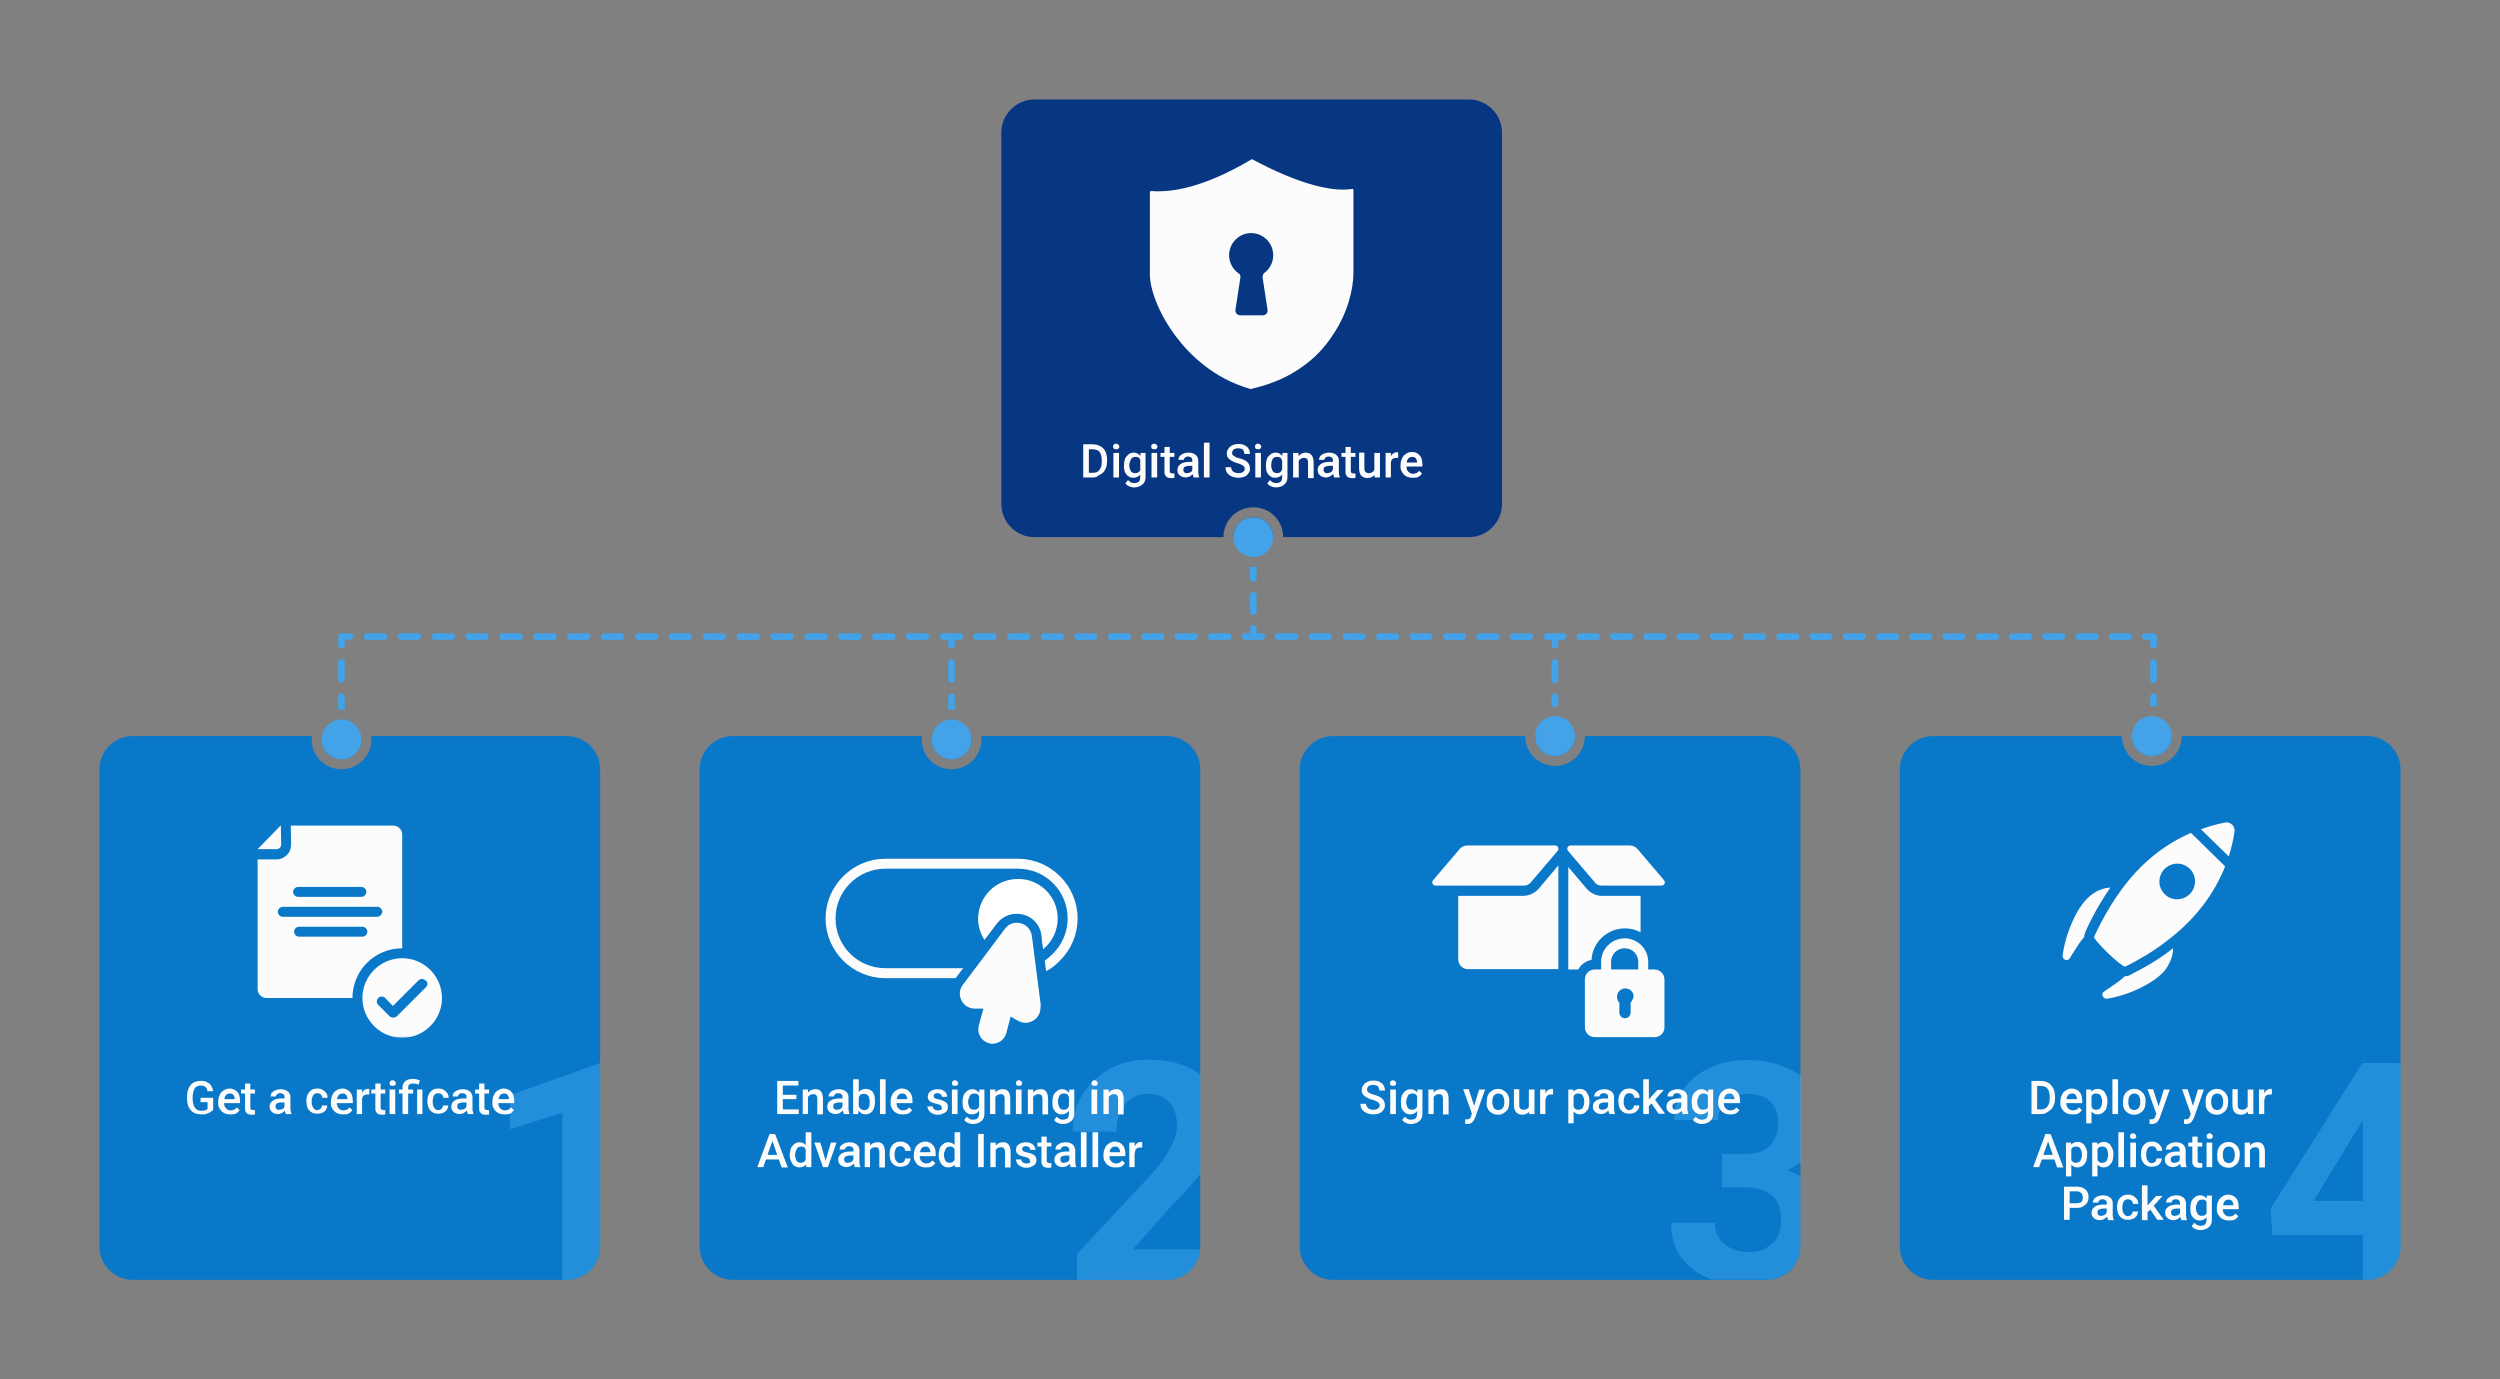 <svg viewBox="0 0 754 416" fill="none" xmlns="http://www.w3.org/2000/svg"><rect x="0" y="0" width="754" height="416" fill="#808080" stroke="none"/><g clip-path="url(#a)"><path d="M97 223c0-.3 0-.7.1-1h11.8c.1.3.1.7.1 1 0 3.3-2.7 6-6 6s-6-2.7-6-6Z" fill="#0A78C9"/><path d="M181 232v144c0 5.5-4.5 10-10 10H40c-5.5 0-10-4.5-10-10V232c0-5.5 4.5-10 10-10h54.1c0 .3-.1.7-.1 1 0 5 4 9 9 9s9-4 9-9c0-.3 0-.7-.1-1H171c5.5 0 10 4.5 10 10Z" fill="#0A78C9"/><mask id="b" style="mask-type:luminance" maskUnits="userSpaceOnUse" x="67" y="237" width="77" height="76"><path d="M143.5 237h-76v76h76v-76Z" fill="#fff"/></mask><g mask="url(#b)" fill="#FCFCFC"><path d="M84.8 254.7c0 .8-.6 1.4-1.4 1.4h-5.7l7-7.2.1 5.8Z"/><path d="M118.6 249H87.7l.1 5.7c0 1.2-.4 2.3-1.3 3.2-.8.8-1.9 1.3-3.1 1.3h-5.7v39.1c0 1.5 1.2 2.7 2.7 2.7h25.9c0-8.3 6.7-15 15-15v-34.3c0-1.5-1.2-2.7-2.7-2.7Zm-28.7 18.5H109c.8 0 1.5.7 1.5 1.5s-.7 1.5-1.5 1.5H89.9c-.8 0-1.5-.7-1.5-1.5s.7-1.5 1.5-1.5Zm19.4 15H90.2c-.8 0-1.5-.7-1.5-1.5s.7-1.5 1.5-1.5h19.1c.8 0 1.5.7 1.5 1.5s-.7 1.5-1.5 1.5Zm4.4-6H85.3c-.8 0-1.5-.7-1.5-1.5s.7-1.5 1.5-1.5h28.5c.8 0 1.5.7 1.5 1.5-.1.8-.7 1.5-1.6 1.5Z"/><path d="M121.3 289c-6.6 0-12 5.4-12 12s5.4 12 12 12 12-5.4 12-12-5.4-12-12-12Zm7.2 8.7-8.8 8.8c-.3.3-.7.4-1.1.4-.4 0-.8-.1-1.1-.4l-3.4-3.4c-.6-.6-.6-1.5 0-2.1.6-.6 1.5-.6 2.1 0l2.3 2.4 7.7-7.7c.6-.6 1.5-.6 2.1 0 .8.4.8 1.4.2 2Z"/></g><path d="M181 320.6V376c0 5.5-4.5 10-10 10h-1.4v-50.4l-15.8 5v-10.3l27.2-9.7Z" fill="#5FC2FF" opacity=".3"/><path d="M152 336.1c-.5 0-1-.1-1.5-.3-.4-.2-.8-.4-1.1-.8-.3-.3-.5-.7-.7-1.1-.2-.4-.2-.9-.2-1.4v-.3c0-.6.1-1.1.3-1.6.2-.5.4-.9.7-1.2.3-.3.7-.6 1.1-.8.4-.2.9-.3 1.3-.3.5 0 1 .1 1.4.3.4.2.7.4 1 .8.3.3.5.7.6 1.1.1.4.2.9.2 1.5v.7h-5.7v-1.2h4.1v-.1c0-.3-.1-.6-.2-.8-.1-.3-.3-.5-.5-.6-.2-.2-.5-.2-.9-.2-.3 0-.5.1-.7.2-.2.1-.4.3-.5.5-.1.2-.2.5-.3.8-.1.3-.1.6-.1 1v.3c0 .3 0 .6.1.9.1.3.2.5.4.7.2.2.4.4.6.5.2.1.5.2.8.2.4 0 .7-.1 1.1-.2.3-.2.6-.4.8-.7l.9.8c-.2.2-.4.5-.6.7-.3.2-.6.4-.9.5-.6.1-1 .1-1.5.1ZM147.5 328.6v1.2h-4.2v-1.2h4.2Zm-3-1.8h1.6v7.2c0 .2 0 .4.1.5.1.1.2.2.3.2.1 0 .3.1.4.1h.6v1.3c-.1 0-.3.1-.5.1h-.6c-.4 0-.7-.1-1-.2-.3-.1-.5-.4-.7-.7-.2-.3-.2-.7-.2-1.2v-7.3ZM140.7 334.5V331c0-.3 0-.5-.1-.7-.1-.2-.2-.3-.4-.4-.2-.1-.4-.2-.7-.2-.3 0-.5 0-.7.1-.2.1-.3.2-.5.4-.1.2-.2.3-.2.5h-1.6c0-.3.1-.6.2-.8.1-.3.3-.5.6-.7.3-.2.6-.4 1-.5.4-.1.8-.2 1.3-.2.6 0 1 .1 1.5.3.4.2.8.5 1 .8.2.4.4.8.4 1.4v3.3c0 .3 0 .6.1.9 0 .3.1.5.2.7v.1h-1.7c-.1-.2-.1-.4-.2-.7-.2-.3-.2-.5-.2-.8Zm.2-3v1h-1.2c-.3 0-.6 0-.8.1-.2.1-.4.1-.6.2-.2.1-.3.2-.3.4-.1.2-.1.3-.1.5s0 .4.1.5c.1.2.2.3.4.4.2.1.4.1.6.1.3 0 .6-.1.9-.2.3-.1.5-.3.6-.5.1-.2.2-.4.2-.6l.5.7c-.1.2-.1.4-.3.6-.1.2-.3.4-.5.6-.2.2-.5.3-.8.5-.3.1-.6.2-1 .2-.5 0-.9-.1-1.3-.3-.4-.2-.7-.5-.9-.8-.2-.3-.3-.7-.3-1.1 0-.4.1-.7.2-1 .2-.3.4-.6.7-.8.3-.2.6-.4 1.1-.5.4-.1.9-.2 1.4-.2h1.4v.2ZM132.2 334.8c.3 0 .5-.1.7-.2.2-.1.4-.3.5-.5.1-.2.2-.4.2-.7h1.6c0 .5-.2.9-.4 1.3-.3.4-.6.7-1.1.9-.5.2-1 .3-1.5.3-.6 0-1.1-.1-1.5-.3-.4-.2-.8-.5-1-.8-.2-.3-.5-.7-.6-1.2-.1-.4-.2-.9-.2-1.4v-.2c0-.5.1-1 .2-1.4.1-.5.4-.8.6-1.2.3-.3.6-.6 1-.8.4-.2.9-.3 1.5-.3s1.1.1 1.6.4c.4.2.8.6 1.1 1 .3.4.4.9.4 1.4h-1.6c0-.3-.1-.5-.2-.7-.1-.2-.3-.4-.5-.5-.2-.1-.5-.2-.8-.2-.3 0-.6.1-.8.2-.2.1-.4.3-.5.5-.1.2-.2.5-.3.8 0 .3-.1.6-.1.9v.2c0 .3 0 .6.1.9.1.3.1.5.3.8.1.2.3.4.5.5.2.3.5.3.8.3ZM123.1 336h-1.7v-7.9c0-.6.1-1.1.4-1.5.2-.4.6-.7 1-.9.5-.2 1-.3 1.6-.3.4 0 .7 0 1.1.1.3.1.7.2 1.1.3l-.3 1.3c-.2-.1-.5-.1-.8-.2-.3-.1-.6-.1-1-.1-.5 0-.9.1-1.1.3-.2.2-.3.6-.3 1v7.9Zm1.5-7.4v1.2h-4.3v-1.2h4.3Zm2.8 0v7.4h-1.6v-7.4h1.6ZM119.2 328.6v7.4h-1.7v-7.4h1.7Zm-1.7-1.9c0-.3.1-.5.2-.6.2-.2.4-.3.7-.3.3 0 .5.1.7.3.2.2.3.4.3.6 0 .2-.1.5-.3.6-.2.2-.4.2-.7.2-.3 0-.5-.1-.7-.2-.2-.2-.2-.4-.2-.6ZM116.2 328.6v1.2H112v-1.2h4.2Zm-3-1.8h1.6v7.2c0 .2 0 .4.1.5.1.1.2.2.3.2.1 0 .3.1.4.1h.6v1.3c-.1 0-.3.1-.5.1h-.6c-.4 0-.7-.1-1-.2-.3-.1-.5-.4-.7-.7-.2-.3-.2-.7-.2-1.2v-7.3ZM109.2 330v6h-1.6v-7.4h1.6v1.4Zm2.2-1.4v1.5h-.6c-.3 0-.5 0-.7.1-.2.1-.4.2-.5.3-.1.1-.2.3-.3.5-.1.2-.1.4-.1.7h-.4c0-.5 0-.9.1-1.3s.2-.7.4-1c.2-.3.4-.5.7-.7.3-.2.6-.3 1-.3h.3c0 .1.1.1.1.2ZM103.3 336.1c-.5 0-1-.1-1.5-.3-.4-.2-.8-.4-1.1-.8-.3-.3-.5-.7-.7-1.1-.2-.4-.2-.9-.2-1.4v-.3c0-.6.1-1.1.3-1.6.2-.5.4-.9.7-1.2.3-.3.7-.6 1.1-.8.4-.2.9-.3 1.3-.3.5 0 1 .1 1.4.3.4.2.7.4 1 .8.3.3.5.7.6 1.1.1.4.2.9.2 1.5v.7h-5.7v-1.2h4.1v-.1c0-.3-.1-.6-.2-.8-.1-.3-.3-.5-.5-.6-.2-.2-.5-.2-.9-.2-.3 0-.5.1-.7.2-.2.1-.4.3-.5.5-.1.2-.3.5-.3.8-.1.3-.1.6-.1 1v.3c0 .3 0 .6.1.9.1.3.2.5.4.7.2.2.4.4.6.5.2.1.5.2.8.2.4 0 .7-.1 1.1-.2.3-.2.6-.4.8-.7l.9.8c-.2.2-.4.5-.6.7-.3.2-.6.4-.9.5-.6.1-1.1.1-1.5.1ZM95.7 334.8c.3 0 .5-.1.7-.2.2-.1.4-.3.5-.5.1-.2.2-.4.2-.7h1.6c0 .5-.2.9-.4 1.3s-.6.7-1.1.9c-.5.2-1 .3-1.5.3-.6 0-1.1-.1-1.5-.3-.4-.2-.8-.5-1-.8-.3-.3-.5-.7-.6-1.2-.1-.4-.2-.9-.2-1.4v-.2c0-.5.1-1 .2-1.4.1-.5.4-.8.6-1.2.3-.3.6-.6 1-.8.4-.2.9-.3 1.5-.3s1.1.1 1.6.4c.4.2.8.6 1.1 1 .3.4.4.9.4 1.4h-1.6c0-.3-.1-.5-.2-.7-.1-.2-.3-.4-.5-.5-.2-.1-.5-.2-.8-.2-.3 0-.6.1-.8.2-.2.1-.4.3-.5.5-.1.2-.2.5-.3.8-.1.3-.1.6-.1.9v.2c0 .3 0 .6.1.9.1.3.1.5.3.8.1.2.3.4.5.5.2.3.5.3.8.3ZM85.8 334.5V331c0-.3 0-.5-.1-.7-.1-.2-.2-.3-.4-.4-.2-.1-.4-.2-.7-.2-.3 0-.5 0-.7.1-.2.1-.3.2-.5.4s-.2.3-.2.5h-1.6c0-.3.1-.6.2-.8.1-.3.3-.5.6-.7.3-.2.6-.4 1-.5.4-.1.8-.2 1.3-.2.6 0 1 .1 1.5.3.4.2.8.5 1 .8.3.4.4.8.4 1.4v3.3c0 .3 0 .6.1.9.1.3.1.5.2.7v.1h-1.7c-.1-.2-.1-.4-.2-.7-.2-.3-.2-.5-.2-.8Zm.3-3v1h-1.2c-.3 0-.6 0-.8.1-.2.1-.4.1-.6.2-.2.1-.3.2-.3.4-.1.2-.1.3-.1.5s0 .4.1.5c.1.2.2.3.4.4.2.1.4.1.6.1.3 0 .6-.1.9-.2.3-.1.5-.3.6-.5.1-.2.2-.4.2-.6l.5.7c-.1.2-.1.4-.3.6-.1.2-.3.4-.5.6-.2.2-.5.3-.8.5-.3.1-.6.2-1 .2-.5 0-.9-.1-1.3-.3-.4-.2-.7-.5-.9-.8-.2-.3-.3-.7-.3-1.1 0-.4.1-.7.2-1 .2-.3.4-.6.7-.8.3-.2.6-.4 1.1-.5.4-.1.9-.2 1.4-.2h1.4v.2ZM76.9 328.6v1.2h-4.2v-1.2h4.2Zm-3-1.8h1.6v7.2c0 .2 0 .4.1.5.1.1.2.2.3.2.1 0 .3.1.4.1h.6v1.3c-.1 0-.3.1-.5.1h-.6c-.4 0-.7-.1-1-.2-.3-.1-.5-.4-.7-.7-.2-.3-.2-.7-.2-1.2v-7.3ZM69.3 336.1c-.5 0-1-.1-1.5-.3-.4-.2-.8-.4-1.1-.8-.3-.3-.5-.7-.7-1.1-.2-.4-.2-.9-.2-1.4v-.3c0-.6.1-1.1.3-1.6.2-.5.4-.9.7-1.2.3-.3.7-.6 1.1-.8.4-.2.9-.3 1.3-.3.5 0 1 .1 1.4.3.4.2.7.4 1 .8.3.3.5.7.6 1.1.1.4.2.9.2 1.5v.7h-5.7v-1.2h4.1v-.1c0-.3-.1-.6-.2-.8-.1-.3-.3-.5-.5-.6-.2-.2-.5-.2-.9-.2-.3 0-.5.1-.7.2-.2.1-.4.3-.5.5-.1.2-.3.5-.3.8-.1.3-.1.6-.1 1v.3c0 .3 0 .6.1.9.1.3.2.5.4.7.2.2.4.4.6.5.2.1.5.2.8.2.4 0 .7-.1 1.1-.2.3-.2.6-.4.8-.7l.9.8c-.2.2-.4.5-.6.7-.3.2-.6.4-.9.5-.6.1-1.1.1-1.5.1ZM64.3 330.9v3.8c-.1.2-.4.4-.7.6-.3.2-.7.4-1.2.6-.5.2-1.1.2-1.8.2-.6 0-1.2-.1-1.7-.3-.5-.2-1-.5-1.3-.9-.4-.4-.7-.9-.9-1.5-.2-.6-.3-1.3-.3-2v-.7c0-.8.1-1.4.3-2 .2-.6.5-1.1.8-1.5.4-.4.8-.7 1.3-.9.5-.2 1.1-.3 1.7-.3.8 0 1.5.1 2 .4.5.3 1 .6 1.2 1.1.3.5.5 1 .6 1.6h-1.7c-.1-.3-.2-.7-.3-.9-.2-.3-.4-.5-.7-.6-.3-.2-.7-.2-1.1-.2-.4 0-.7.1-1 .2-.3.1-.6.4-.8.7-.2.3-.3.6-.4 1.1-.1.4-.2.9-.2 1.4v.7c0 .5.1 1 .2 1.5.1.4.3.8.5 1.1.2.3.5.5.8.7.3.1.7.2 1.1.2.4 0 .7 0 1-.1.3-.1.4-.1.6-.2.2-.1.3-.2.3-.3v-2h-2.1v-1.3h3.8v-.2Z" fill="#FCFCFC"/><path d="M281 223c0-.3 0-.7.1-1h11.8c.1.3.1.7.1 1 0 3.3-2.7 6-6 6s-6-2.7-6-6Z" fill="#0A78C9"/><path d="M362 232v144.8c-.4 5.2-4.7 9.2-10 9.2H221c-5.5 0-10-4.5-10-10V232c0-5.5 4.5-10 10-10h57.1c0 .3-.1.7-.1 1 0 5 4 9 9 9s9-4 9-9c0-.3 0-.7-.1-1H352c5.5 0 10 4.5 10 10Z" fill="#0A78C9"/><path d="m353.2 363.8-11.5 13H362c-.4 5.2-4.7 9.2-10 9.2h-27.2v-7.8l21.5-23c2.2-2.4 3.9-4.5 5.1-6.3 1.2-1.9 2.1-3.5 2.7-5 .6-1.5.9-2.9.9-4.2 0-2-.3-3.7-1-5.2s-1.7-2.6-3-3.4c-1.3-.8-2.9-1.2-4.7-1.2-2 0-3.7.5-5.2 1.5-1.4 1-2.5 2.3-3.3 4-.7 1.7-1.1 3.7-1.1 5.9h-13.2c0-4 .9-7.6 2.8-10.8 1.9-3.3 4.5-5.9 8-7.9 3.4-2 7.5-3 12.2-3 4.6 0 8.6.8 11.8 2.3 1.4.7 2.7 1.4 3.8 2.4v29.6c-.8 1.1-1.7 2.2-2.7 3.3-1.9 2.2-3.9 4.3-6.2 6.6Z" fill="#5FC2FF" opacity=".3"/><path d="M307 259h-40c-4.8 0-9.3 1.9-12.7 5.3-3.4 3.4-5.3 7.9-5.3 12.7 0 9.9 8.1 18 18 18h21.2l2.3-3H267c-8.3 0-15-6.7-15-15 0-4 1.6-7.8 4.4-10.6 2.8-2.8 6.6-4.4 10.6-4.4h40c8.3 0 15 6.7 15 15 0 4-1.6 7.8-4.4 10.6-.8.8-1.6 1.5-2.5 2.1.1 1.1.3 2.1.4 3.2 1.6-.8 3-1.9 4.2-3.2 3.4-3.4 5.3-7.9 5.3-12.7 0-9.9-8.1-18-18-18Z" fill="#FCFCFC"/><path d="M319 277c0 3.7-1.7 7.1-4.4 9.3-.2-1.4-.4-2.8-.5-4.2-.5-3.8-3.6-6.5-7.5-6.5-2.4 0-4.5 1.1-6 3-1.2 1.7-2.5 3.3-3.7 4.9-1.1-1.8-1.8-3.8-1.9-6-.2-6.8 5.2-12.4 12-12.4 6.6-.1 12 5.3 12 11.9Z" fill="#fff"/><path d="m309.6 282.6 2.7 21-2.7-21ZM313.8 304c0 3.3-3.6 5.6-6.7 3.9l-2.3-1.3-1.3 5c-.5 1.9-2.3 3.2-4.2 3.2-.4 0-.8-.1-1.1-.2-2.3-.6-3.6-3-3-5.3l1.4-5.1h-2.7c-3.7-.1-5.7-4.3-3.5-7.2 4.2-5.6 8.5-11.2 12.7-16.9 2.4-3.2 7.5-1.9 8.1 2.1l2.7 21c-.1.4-.1.6-.1.8ZM342.2 346v6h-1.6v-7.4h1.6v1.4Zm2.3-1.4v1.5h-.6c-.3 0-.5 0-.7.1-.2.1-.4.2-.5.3-.1.1-.3.3-.3.5-.1.2-.1.4-.1.7h-.4c0-.5 0-.9.1-1.3s.2-.7.4-1c.2-.3.4-.5.7-.7.3-.2.6-.3 1-.3h.3c-.1.1 0 .1.1.2ZM336.3 352.1c-.5 0-1-.1-1.5-.3-.4-.2-.8-.4-1.1-.8-.3-.3-.5-.7-.7-1.1-.2-.4-.2-.9-.2-1.4v-.3c0-.6.1-1.1.3-1.6.2-.5.4-.9.7-1.2.3-.3.7-.6 1.1-.8.4-.2.9-.3 1.3-.3.5 0 1 .1 1.4.3.4.2.7.4 1 .8.3.3.5.7.6 1.1.1.4.2.9.2 1.5v.7h-5.7v-1.2h4.1v-.1c0-.3-.1-.6-.2-.8-.1-.3-.3-.5-.5-.6-.2-.2-.5-.2-.9-.2-.3 0-.5.1-.7.2-.2.1-.4.3-.5.5-.1.2-.3.5-.3.8-.1.3-.1.6-.1 1v.3c0 .3 0 .6.1.9.1.3.2.5.4.7.2.2.4.4.6.5.2.1.5.2.8.2.4 0 .8-.1 1.1-.2.3-.2.6-.4.8-.7l.9.8c-.2.2-.4.5-.6.7-.3.2-.6.4-.9.5-.6.1-1 .1-1.5.1ZM331.2 341.5V352h-1.7v-10.5h1.7ZM327.7 341.5V352H326v-10.5h1.7ZM322.5 350.5V347c0-.3 0-.5-.1-.7-.1-.2-.2-.3-.4-.4-.2-.1-.4-.2-.7-.2-.3 0-.5 0-.7.1-.2.1-.3.2-.5.4-.1.2-.2.3-.2.5h-1.6c0-.3.1-.6.2-.8.1-.3.3-.5.6-.7.3-.2.6-.4 1-.5.4-.1.8-.2 1.3-.2.6 0 1 .1 1.5.3.4.2.8.5 1 .8.2.4.4.8.4 1.4v3.3c0 .3 0 .6.1.9 0 .3.1.5.2.7v.1h-1.7c-.1-.2-.1-.4-.2-.7-.1-.3-.2-.5-.2-.8Zm.3-3v1h-1.2c-.3 0-.6 0-.8.1-.2.1-.4.1-.6.2-.2.1-.3.2-.3.4-.1.2-.1.3-.1.5s0 .4.1.5c.1.2.2.3.4.4.2.1.4.1.6.1.3 0 .6-.1.9-.2.3-.1.5-.3.6-.5.1-.2.2-.4.2-.6l.5.7c-.1.2-.1.4-.3.6-.1.2-.3.4-.5.6-.2.2-.5.3-.8.5-.3.1-.6.2-1 .2-.5 0-.9-.1-1.3-.3-.4-.2-.7-.5-.9-.8-.2-.3-.3-.7-.3-1.1 0-.4.1-.7.2-1 .2-.3.4-.6.7-.8.3-.2.6-.4 1.1-.5.4-.1.9-.2 1.4-.2h1.4v.2ZM317.1 344.6v1.2h-4.2v-1.2h4.2Zm-3-1.8h1.6v7.2c0 .2 0 .4.1.5.1.1.2.2.3.2.1 0 .3.1.4.1h.6v1.3c-.1 0-.3.1-.5.1h-.6c-.4 0-.7-.1-1-.2-.3-.1-.5-.4-.7-.7-.2-.3-.2-.7-.2-1.2v-7.3ZM310.6 350c0-.2 0-.3-.1-.4-.1-.1-.2-.3-.5-.4-.2-.1-.6-.2-1-.3-.4-.1-.8-.2-1.1-.3-.3-.1-.6-.3-.8-.4-.2-.2-.4-.4-.5-.6-.1-.2-.2-.5-.2-.8 0-.3.1-.6.2-.9.1-.3.3-.5.6-.7.2-.2.5-.4.9-.5.4-.1.8-.2 1.2-.2.6 0 1.2.1 1.6.3.4.2.8.5 1 .8.2.4.4.7.4 1.2h-1.6c0-.2 0-.4-.1-.5-.1-.2-.2-.3-.4-.4-.2-.1-.4-.2-.7-.2-.3 0-.5 0-.7.1-.2.1-.3.2-.4.3-.1.1-.1.3-.1.5 0 .1 0 .2.1.3.1.1.1.2.2.3.1.1.3.1.5.2s.5.1.8.2c.6.1 1.1.3 1.5.5.4.2.7.4.9.7.2.3.3.7.3 1.1 0 .3-.1.6-.2.9-.1.3-.3.5-.6.7-.3.2-.6.3-1 .5-.4.1-.8.2-1.2.2-.7 0-1.2-.1-1.7-.4-.5-.2-.8-.5-1.1-.9-.2-.4-.4-.8-.4-1.2h1.6c0 .3.1.5.3.7.2.2.3.3.6.4.2.1.5.1.7.1.3 0 .5 0 .7-.1.2-.1.4-.2.5-.3-.2-.2-.2-.3-.2-.5ZM300.3 346.2v5.8h-1.6v-7.4h1.6v1.6Zm-.3 1.8h-.5c0-.5.1-1 .2-1.4.1-.4.3-.8.6-1.1.3-.3.6-.6.9-.7.4-.2.8-.3 1.2-.3.4 0 .7 0 1 .1.3.1.5.3.7.5.2.2.4.5.5.9.1.3.2.8.2 1.3v4.8h-1.7v-4.8c0-.4-.1-.6-.2-.8-.1-.2-.2-.4-.4-.4-.2-.1-.4-.1-.7-.1-.3 0-.5.1-.8.2-.2.1-.4.3-.6.5-.2.2-.3.4-.3.7 0 0-.1.3-.1.6ZM296.7 342v10H295v-10h1.7ZM287.9 350.5v-9h1.7V352H288l-.1-1.5Zm-4.8-2.1v-.1c0-.6.1-1.1.2-1.5.1-.5.3-.9.6-1.2.3-.3.6-.6.9-.8.4-.2.8-.3 1.2-.3.4 0 .8.1 1.2.3.3.2.6.4.9.7.2.3.4.7.6 1.1.1.4.2.9.3 1.5v.5c-.1.5-.2 1-.3 1.4-.1.4-.3.8-.6 1.1-.3.3-.5.6-.9.7-.3.2-.7.3-1.2.3-.4 0-.9-.1-1.2-.3-.4-.2-.7-.4-.9-.8-.3-.3-.4-.7-.6-1.2-.2-.4-.2-.9-.2-1.4Zm1.6-.2v.1c0 .3 0 .7.1.9.1.3.2.5.3.8.1.2.3.4.5.5.2.1.5.2.8.2.4 0 .7-.1.9-.2.2-.2.4-.4.6-.7l.3-.9v-1.2c0-.3-.1-.5-.2-.8l-.3-.6c-.1-.2-.3-.3-.5-.4-.2-.1-.4-.1-.7-.1-.3 0-.6.1-.8.2-.2.1-.4.3-.5.5-.1.2-.2.5-.3.8-.2.3-.2.6-.2.9ZM279.1 352.1c-.5 0-1-.1-1.5-.3-.4-.2-.8-.4-1.1-.8-.3-.3-.5-.7-.7-1.1-.2-.4-.2-.9-.2-1.4v-.3c0-.6.1-1.1.3-1.6.2-.5.4-.9.7-1.2.3-.3.7-.6 1.1-.8.4-.2.9-.3 1.3-.3.5 0 1 .1 1.4.3.4.2.7.4 1 .8.3.3.5.7.6 1.1.1.4.2.9.2 1.5v.7h-5.7v-1.2h4.1v-.1c0-.3-.1-.6-.2-.8-.1-.3-.3-.5-.5-.6-.2-.2-.5-.2-.9-.2-.3 0-.5.1-.7.2-.2.1-.4.3-.5.5-.1.2-.2.5-.3.8-.1.3-.1.6-.1 1v.3c0 .3 0 .6.1.9.1.3.2.5.4.7.2.2.4.4.6.5.2.1.5.2.8.2.4 0 .8-.1 1.1-.2.3-.2.6-.4.8-.7l.9.8c-.2.2-.4.5-.6.7-.3.2-.6.4-.9.5-.6.1-1 .1-1.5.1ZM271.6 350.8c.3 0 .5-.1.7-.2.2-.1.4-.3.5-.5.1-.2.2-.4.2-.7h1.6c0 .5-.2.9-.4 1.3s-.6.7-1.1.9c-.5.2-.9.3-1.5.3s-1.1-.1-1.5-.3c-.4-.2-.8-.5-1-.8-.3-.3-.5-.7-.6-1.2-.1-.4-.2-.9-.2-1.4v-.2c0-.5.1-1 .2-1.4.1-.5.4-.8.6-1.2.3-.3.6-.6 1-.8.4-.2.9-.3 1.5-.3s1.1.1 1.6.4c.4.2.8.6 1.1 1 .3.4.4.9.4 1.4H273c0-.3-.1-.5-.2-.7-.1-.2-.3-.4-.5-.5-.2-.1-.5-.2-.8-.2-.3 0-.6.1-.8.2-.2.1-.4.3-.5.5-.1.2-.2.5-.3.8-.1.3-.1.6-.1.9v.2c0 .3 0 .6.1.9 0 .3.1.5.3.8.1.2.3.4.5.5.2.3.5.3.9.3ZM262.4 346.2v5.8h-1.6v-7.4h1.6v1.6Zm-.3 1.8h-.5c0-.5.1-1 .2-1.4.1-.4.3-.8.6-1.1.3-.3.6-.6.9-.7.4-.2.8-.3 1.2-.3.4 0 .7 0 1 .1.3.1.5.3.7.5.2.2.4.5.5.9.1.3.2.8.2 1.3v4.8h-1.7v-4.8c0-.4-.1-.6-.2-.8-.1-.2-.2-.4-.4-.4-.2-.1-.4-.1-.7-.1-.3 0-.5.1-.8.2-.2.1-.4.3-.6.5-.2.2-.3.4-.3.7-.1 0-.1.3-.1.6ZM257.4 350.5V347c0-.3 0-.5-.1-.7-.1-.2-.2-.3-.4-.4-.2-.1-.4-.2-.7-.2-.3 0-.5 0-.7.1-.2.1-.3.2-.5.4-.1.2-.2.3-.2.5h-1.6c0-.3.1-.6.2-.8.1-.3.3-.5.6-.7.3-.2.6-.4 1-.5.4-.1.8-.2 1.3-.2.6 0 1 .1 1.5.3.4.2.8.5 1 .8.3.4.4.8.4 1.4v3.3c0 .3 0 .6.1.9 0 .3.1.5.2.7v.1h-1.7c-.1-.2-.1-.4-.2-.7-.2-.3-.2-.5-.2-.8Zm.2-3v1h-1.2c-.3 0-.6 0-.8.1-.2.1-.4.1-.6.2-.2.1-.3.2-.3.4-.1.2-.1.3-.1.5s0 .4.1.5c.1.2.2.3.4.4.2.1.4.1.6.1.3 0 .6-.1.9-.2.3-.1.5-.3.6-.5.1-.2.2-.4.2-.6l.5.7c-.1.2-.1.4-.3.6-.1.2-.3.4-.5.6-.2.2-.5.3-.8.5-.3.1-.6.2-1 .2-.5 0-.9-.1-1.3-.3-.4-.2-.7-.5-.9-.8-.2-.3-.3-.7-.3-1.1 0-.4.1-.7.2-1 .2-.3.4-.6.7-.8.3-.2.6-.4 1.1-.5.4-.1.9-.2 1.4-.2h1.4v.2ZM248.8 350.7l1.8-6.1h1.7l-2.6 7.4h-1.1l.2-1.3Zm-1.4-6.1 1.8 6.1.1 1.3h-1.1l-2.6-7.4h1.8ZM243 350.5v-9h1.7V352h-1.5l-.2-1.5Zm-4.8-2.1v-.1c0-.6.1-1.1.2-1.5.1-.5.3-.9.6-1.2.3-.3.6-.6.9-.8.4-.2.8-.3 1.2-.3.4 0 .8.1 1.2.3.3.2.6.4.9.7.2.3.4.7.6 1.1.1.4.2.9.3 1.5v.5c-.1.5-.2 1-.3 1.4-.1.4-.3.8-.6 1.1-.3.3-.5.6-.9.7-.3.2-.7.3-1.2.3-.4 0-.8-.1-1.2-.3-.4-.2-.7-.4-.9-.8-.2-.3-.4-.7-.6-1.2-.2-.4-.2-.9-.2-1.4Zm1.6-.2v.1c0 .3 0 .7.1.9.1.3.2.5.3.8.1.2.3.4.5.5.2.1.5.2.8.2.4 0 .7-.1.9-.2.2-.2.4-.4.6-.7l.3-.9v-1.2c0-.3-.1-.5-.2-.8l-.3-.6c-.1-.2-.3-.3-.5-.4-.2-.1-.4-.1-.7-.1-.3 0-.6.1-.8.2-.2.1-.4.3-.5.5-.1.2-.2.5-.3.8-.1.3-.2.6-.2.9ZM233.2 343.4l-3 8.6h-1.8l3.7-10h1.1v1.4Zm2.5 8.6-3-8.6-.1-1.3h1.2l3.8 10h-1.9v-.1Zm-.1-3.7v1.4h-5.4v-1.4h5.4ZM334.4 330.2v5.8h-1.6v-7.4h1.6v1.6Zm-.3 1.8h-.5c0-.5.1-1 .2-1.4.1-.4.3-.8.6-1.1.3-.3.6-.6.9-.7.4-.2.8-.3 1.2-.3.4 0 .7 0 1 .1.3.1.5.3.7.5.2.2.4.5.5.9.1.3.2.8.2 1.3v4.8h-1.7v-4.8c0-.4-.1-.6-.2-.8-.1-.2-.2-.4-.4-.4-.2-.1-.4-.1-.7-.1-.3 0-.5.1-.8.2-.2.1-.4.3-.6.5-.1.2-.3.4-.3.7-.1 0-.1.3-.1.6ZM330.9 328.6v7.4h-1.7v-7.4h1.7Zm-1.7-1.9c0-.3.1-.5.2-.6.2-.2.4-.3.7-.3.3 0 .5.1.7.3.2.2.3.4.3.6 0 .2-.1.5-.3.6-.2.2-.4.2-.7.2-.3 0-.5-.1-.7-.2-.2-.2-.2-.4-.2-.6ZM322.5 328.6h1.5v7.2c0 .7-.1 1.2-.4 1.7-.3.5-.7.8-1.2 1.1-.5.2-1.1.4-1.8.4-.3 0-.6 0-.9-.1-.3-.1-.7-.2-1-.4-.3-.2-.6-.4-.8-.7l.8-1c.3.3.6.5.9.7.3.2.7.2 1 .2.4 0 .7-.1 1-.2.3-.1.5-.3.6-.6.1-.3.2-.6.2-1v-5.6l.1-1.7Zm-5.1 3.8v-.1c0-.6.1-1.1.2-1.5.1-.5.3-.9.6-1.2.3-.3.6-.6.9-.8.4-.2.8-.3 1.2-.3.5 0 .9.1 1.2.3.3.2.6.4.9.7.2.3.4.7.5 1.1.1.4.2.9.3 1.5v.5c-.1.5-.2 1-.3 1.4-.1.4-.3.8-.6 1.1-.2.3-.5.6-.9.7-.3.2-.7.3-1.2.3s-.9-.1-1.2-.3c-.4-.2-.7-.4-.9-.8-.3-.3-.5-.7-.6-1.2 0-.4-.1-.9-.1-1.4Zm1.7-.2v.1c0 .3 0 .7.1.9.1.3.2.5.3.8.1.2.3.4.5.5.2.1.5.2.8.2.4 0 .7-.1.9-.2.3-.2.4-.4.6-.7l.3-.9v-1.2c0-.3-.1-.5-.2-.8l-.3-.6c-.1-.2-.3-.3-.5-.4-.2-.1-.5-.1-.8-.1-.3 0-.6.1-.8.2-.2.1-.4.3-.5.5-.1.2-.2.5-.3.8-.1.3-.1.6-.1.9ZM311.6 330.2v5.8H310v-7.4h1.6v1.6Zm-.3 1.8h-.5c0-.5.1-1 .2-1.4.1-.4.3-.8.6-1.1.3-.3.6-.6.9-.7.4-.2.8-.3 1.2-.3.4 0 .7 0 1 .1.3.1.5.3.7.5.2.2.4.5.5.9.1.3.2.8.2 1.3v4.8h-1.7v-4.8c0-.4-.1-.6-.2-.8-.1-.2-.2-.4-.4-.4-.2-.1-.4-.1-.7-.1-.3 0-.5.1-.8.2-.2.1-.4.3-.6.5-.2.2-.3.4-.3.7-.1 0-.1.3-.1.6ZM308.1 328.6v7.4h-1.7v-7.4h1.7Zm-1.7-1.9c0-.3.1-.5.2-.6.2-.2.4-.3.7-.3.3 0 .5.1.7.3.2.2.3.4.3.6 0 .2-.1.5-.3.6-.2.2-.4.2-.7.2-.3 0-.5-.1-.7-.2-.1-.2-.2-.4-.2-.6ZM300.2 330.2v5.8h-1.6v-7.4h1.6v1.6Zm-.3 1.8h-.5c0-.5.1-1 .2-1.4.1-.4.3-.8.6-1.1.3-.3.6-.6.9-.7.4-.2.8-.3 1.2-.3.4 0 .7 0 1 .1.3.1.5.3.7.5.2.2.4.5.5.9.1.3.2.8.2 1.3v4.8H303v-4.8c0-.4-.1-.6-.2-.8-.1-.2-.2-.4-.4-.4-.2-.1-.4-.1-.7-.1-.3 0-.5.1-.8.2-.2.1-.4.3-.6.5-.2.2-.3.4-.3.7 0 0-.1.3-.1.6ZM295.4 328.6h1.5v7.2c0 .7-.1 1.2-.4 1.7-.3.5-.7.8-1.2 1.1-.5.2-1.1.4-1.8.4-.3 0-.6 0-.9-.1-.3-.1-.7-.2-1-.4-.3-.2-.6-.4-.8-.7l.8-1c.3.3.6.5.9.7.3.2.7.2 1 .2.4 0 .7-.1 1-.2.3-.1.5-.3.6-.6.1-.3.2-.6.2-1v-5.6l.1-1.7Zm-5.1 3.8v-.1c0-.6.1-1.1.2-1.5.1-.5.3-.9.6-1.2.3-.3.6-.6.9-.8.4-.2.8-.3 1.2-.3.5 0 .9.1 1.2.3.3.2.6.4.9.7.2.3.4.7.5 1.1.1.4.2.9.3 1.5v.5c-.1.5-.2 1-.3 1.4-.1.4-.3.8-.6 1.1-.2.3-.5.6-.9.7-.3.2-.7.3-1.2.3s-.9-.1-1.2-.3c-.4-.2-.7-.4-.9-.8-.3-.3-.5-.7-.6-1.2 0-.4-.1-.9-.1-1.4Zm1.7-.2v.1c0 .3 0 .7.1.9.1.3.2.5.3.8.1.2.3.4.5.5.2.1.5.2.8.2.4 0 .7-.1 1-.2.3-.2.4-.4.6-.7l.3-.9v-1.2c0-.3-.1-.5-.2-.8l-.3-.6c-.1-.2-.3-.3-.5-.4-.2-.1-.5-.1-.8-.1-.3 0-.6.1-.8.2-.2.1-.4.3-.5.5-.1.2-.2.5-.3.8-.2.3-.2.6-.2.9ZM288.8 328.6v7.4h-1.7v-7.4h1.7Zm-1.7-1.9c0-.3.1-.5.2-.6.2-.2.4-.3.7-.3.3 0 .5.1.7.3.2.2.3.4.3.6 0 .2-.1.5-.3.6-.2.2-.4.2-.7.2-.3 0-.5-.1-.7-.2-.2-.2-.2-.4-.2-.6ZM284 334c0-.2 0-.3-.1-.4-.1-.1-.2-.3-.5-.4-.2-.1-.6-.2-1-.3-.4-.1-.8-.2-1.1-.3-.3-.1-.6-.3-.8-.4-.2-.2-.4-.4-.5-.6-.1-.2-.2-.5-.2-.8 0-.3.1-.6.2-.9.1-.3.3-.5.6-.7.2-.2.5-.4.9-.5.4-.1.8-.2 1.2-.2.6 0 1.2.1 1.6.3.4.2.8.5 1 .8.2.4.4.7.4 1.2h-1.6c0-.2-.1-.4-.2-.5-.1-.2-.2-.3-.4-.4-.2-.1-.4-.2-.7-.2-.3 0-.5 0-.7.1-.2.1-.3.2-.4.3-.1.1-.1.3-.1.5 0 .1 0 .2.1.3 0 .1.1.2.2.3.1.1.3.1.5.2s.5.1.8.2c.6.1 1.1.3 1.5.5.4.2.7.4.9.7.2.3.3.7.3 1.1 0 .3-.1.6-.2.9-.1.3-.3.5-.6.7-.3.2-.6.3-1 .5-.4.1-.8.2-1.2.2-.7 0-1.2-.1-1.7-.4-.5-.2-.8-.5-1.1-.9-.2-.4-.4-.8-.4-1.2h1.6c0 .3.1.5.3.7.2.2.3.3.6.4.2.1.5.1.7.1.3 0 .5 0 .7-.1.2-.1.4-.2.5-.3-.1-.2-.1-.3-.1-.5ZM272.1 336.1c-.5 0-1-.1-1.5-.3-.4-.2-.8-.4-1.1-.8-.3-.3-.5-.7-.7-1.1-.2-.4-.2-.9-.2-1.4v-.3c0-.6.1-1.1.3-1.6.2-.5.4-.9.7-1.2.3-.3.7-.6 1.1-.8.4-.2.9-.3 1.3-.3.5 0 1 .1 1.4.3.4.2.7.4 1 .8.3.3.5.7.6 1.1.1.4.2.9.2 1.5v.7h-5.7v-1.2h4.1v-.1c0-.3-.1-.6-.2-.8-.1-.3-.3-.5-.5-.6-.2-.2-.5-.2-.9-.2-.3 0-.5.1-.7.2-.2.1-.4.3-.5.5-.1.2-.3.5-.3.8-.1.3-.1.6-.1 1v.3c0 .3 0 .6.1.9.1.3.2.5.4.7.2.2.4.4.6.5.2.1.5.2.8.2.4 0 .7-.1 1.1-.2.3-.2.6-.4.8-.7l.9.8c-.2.2-.4.5-.6.7-.3.2-.6.4-.9.5-.6.1-1 .1-1.5.1ZM267.1 325.5V336h-1.7v-10.5h1.7ZM257.4 325.5h1.6v8.9l-.2 1.6h-1.5v-10.5h.1Zm6.5 6.7v.1c0 .5-.1 1-.2 1.5s-.3.9-.5 1.2c-.2.3-.5.6-.9.8-.4.2-.8.3-1.2.3-.5 0-.9-.1-1.2-.3-.3-.2-.6-.4-.9-.7-.2-.3-.4-.7-.6-1.1-.1-.4-.2-.9-.3-1.5v-.5l.3-1.5c.1-.4.3-.8.6-1.1.2-.3.5-.6.9-.7.3-.2.7-.3 1.2-.3s.9.1 1.3.3c.4.2.7.4.9.8.2.3.4.7.5 1.2 0 .5.1 1 .1 1.5Zm-1.6.2v-.1c0-.3 0-.6-.1-.9-.1-.3-.1-.6-.3-.8-.1-.2-.3-.4-.5-.5-.2-.1-.5-.2-.8-.2-.3 0-.5 0-.8.1-.2.1-.4.2-.5.4-.1.2-.3.4-.3.6-.1.2-.1.5-.2.7v1.2c0 .3.1.7.3.9.1.3.3.5.6.7.2.2.6.3 1 .3.3 0 .6-.1.8-.2.2-.1.4-.3.5-.5.1-.2.2-.5.3-.8-.1-.3 0-.6 0-.9ZM254.1 334.5V331c0-.3 0-.5-.1-.7-.1-.2-.2-.3-.4-.4-.2-.1-.4-.2-.7-.2-.3 0-.5 0-.7.1-.2.1-.3.2-.5.4-.1.2-.2.3-.2.5h-1.6c0-.3.1-.6.2-.8.1-.3.3-.5.6-.7.3-.2.6-.4 1-.5.4-.1.8-.2 1.3-.2.6 0 1 .1 1.5.3.4.2.8.5 1 .8.3.4.4.8.4 1.4v3.3c0 .3 0 .6.1.9.1.3.1.5.2.7v.1h-1.7c-.1-.2-.1-.4-.2-.7-.2-.3-.2-.5-.2-.8Zm.2-3v1h-1.2c-.3 0-.6 0-.8.1-.2.1-.4.1-.6.2-.2.1-.3.2-.3.4-.1.2-.1.3-.1.5s0 .4.1.5c.1.2.2.3.4.4.2.1.4.1.6.1.3 0 .6-.1.9-.2.3-.1.5-.3.6-.5.1-.2.2-.4.2-.6l.5.7c-.1.2-.1.4-.3.6-.1.2-.3.4-.5.6-.2.2-.5.3-.8.5-.3.1-.6.2-1 .2-.5 0-.9-.1-1.3-.3-.4-.2-.7-.5-.9-.8-.2-.3-.3-.7-.3-1.1 0-.4.1-.7.2-1 .1-.3.4-.6.7-.8.3-.2.6-.4 1.1-.5.4-.1.9-.2 1.4-.2h1.4v.2ZM243.7 330.2v5.8h-1.6v-7.4h1.6v1.6Zm-.3 1.8h-.5c0-.5.1-1 .2-1.4.1-.4.3-.8.6-1.1.3-.3.6-.6.9-.7.4-.2.8-.3 1.2-.3.4 0 .7 0 1 .1.3.1.5.3.7.5.2.2.4.5.5.9.1.3.2.8.2 1.3v4.8h-1.7v-4.8c0-.4-.1-.6-.2-.8-.1-.2-.2-.4-.4-.4-.2-.1-.4-.1-.7-.1-.3 0-.5.1-.8.2-.2.1-.4.3-.6.5-.1.2-.3.4-.3.7 0 0-.1.3-.1.6ZM240.9 334.6v1.4h-5.3v-1.4h5.3Zm-4.8-8.6v10h-1.7v-10h1.7Zm4.1 4.2v1.3h-4.6v-1.3h4.6Zm.6-4.2v1.4h-5.2V326h5.2Z" fill="#FCFCFC"/><path d="M463 222h12c0 3.3-2.7 6-6 6s-6-2.7-6-6Z" fill="#0A78C9"/><path d="M543 232v144c0 5.5-4.5 10-10 10H402c-5.5 0-10-4.5-10-10V232c0-5.5 4.5-10 10-10h58c0 5 4 9 9 9s9-4 9-9h55c5.5 0 10 4.5 10 10Z" fill="#0A78C9"/><path opacity=".3" d="M538.5 321.9c-3.4-1.5-7.3-2.2-11.8-2.2-4 0-7.6.8-10.9 2.3-3.3 1.5-6 3.6-7.9 6.3-2 2.7-2.9 5.9-2.9 9.5h13.2c0-1.6.4-3 1.2-4.2.8-1.2 1.9-2 3.3-2.7 1.4-.6 2.9-1 4.5-1 2 0 3.7.4 5.1 1.1 1.3.7 2.3 1.8 3 3.1.7 1.3 1 2.8 1 4.5 0 1.9-.4 3.5-1.1 5-.7 1.4-1.8 2.5-3.2 3.3-1.5.8-3.3 1.1-5.6 1.1h-7v7h9.1c3.2 0 6.1-.5 8.7-1.4.7-.2 1.3-.5 2-.8 1.5-.7 2.8-1.5 4-2.4v-26c-1.5-.9-3-1.8-4.7-2.5Zm.5 31c-.4-.1-.8-.2-1.1-.4-2.7-.8-5.9-1.2-9.5-1.2h-9.1v6.8h7c2.2 0 4.2.4 5.8 1 1.6.7 2.9 1.8 3.8 3.3.9 1.5 1.3 3.4 1.3 5.8 0 1.9-.4 3.5-1.2 5-.8 1.4-2 2.5-3.5 3.3-1.5.8-3.3 1.1-5.4 1.1-1.9 0-3.5-.4-5.1-1.1-1.5-.8-2.7-1.8-3.5-3.2-.9-1.3-1.3-2.8-1.3-4.5H504c0 3.3.6 6.1 1.9 8.5 1.3 2.4 3 4.3 5.2 5.9 1.6 1.1 3.2 2 5.1 2.7H533c5.5 0 10-4.5 10-10v-21.2c-1.2-.6-2.5-1.2-4-1.8Z" fill="#5FC2FF"/><path d="m464.1 268 5.9-7v31.3h-27.2c-1.7 0-3-1.3-3-3v-19.1h19.7c1.7-.1 3.4-.8 4.6-2.2Z" fill="#FCFCFC"/><path d="M459.5 267.1H433c-.9 0-1.3-1-.8-1.6l8-9.4c.6-.7 1.4-1.1 2.3-1.1H469c.9 0 1.3 1 .8 1.6l-8 9.4c-.6.8-1.4 1.1-2.3 1.1ZM483.2 267.1h17.9c.9 0 1.3-1 .8-1.6l-8-9.4c-.6-.7-1.4-1.1-2.3-1.1h-17.9c-.9 0-1.3 1-.8 1.6l8 9.4c.5.8 1.4 1.1 2.3 1.1Z" fill="#FCFCFC"/><path d="M480 289.5c.3-5.3 4.7-9.5 10.1-9.5 1.7 0 3.3.4 4.7 1.2v-11h-11.6c-1.8 0-3.4-.8-4.6-2.1l-5.6-6.6v30.9h3c.8-1.5 2.3-2.6 4-2.9Z" fill="#FCFCFC"/><path d="M499 292.4h-1.9v-2.3c0-3.9-3.2-7.1-7.1-7.1-3.9 0-7.1 3.2-7.1 7.1v2.3H481c-1.7 0-3 1.3-3 3v14.4c0 1.7 1.3 3 3 3h18c1.7 0 3-1.3 3-3v-14.4c0-1.6-1.3-3-3-3Zm-7.2 10v3c0 1-.8 1.7-1.7 1.7-1 0-1.7-.8-1.7-1.7v-3c-.5-.4-.7-1.1-.7-1.8 0-1.4 1.1-2.5 2.5-2.5s2.5 1.1 2.5 2.5c-.2.7-.5 1.3-.9 1.8Zm2.3-10h-8.2v-2.3c0-2.3 1.8-4.1 4.1-4.1s4.1 1.8 4.1 4.1v2.3ZM521.7 336.1c-.5 0-1-.1-1.5-.3-.4-.2-.8-.4-1.1-.8-.3-.3-.5-.7-.7-1.1-.2-.4-.2-.9-.2-1.4v-.3c0-.6.1-1.1.3-1.6.2-.5.4-.9.7-1.2.3-.3.7-.6 1.1-.8.4-.2.9-.3 1.3-.3.5 0 1 .1 1.4.3.4.2.7.4 1 .8.3.3.5.7.6 1.1.1.4.2.9.2 1.5v.7H519v-1.2h4.1v-.1c0-.3-.1-.6-.2-.8-.1-.3-.3-.5-.5-.6-.2-.2-.5-.2-.9-.2-.3 0-.5.1-.7.2-.2.1-.4.3-.5.5-.1.2-.3.5-.3.8-.1.3-.1.6-.1 1v.3c0 .3 0 .6.1.9.1.3.2.5.4.7.2.2.4.4.6.5.2.1.5.2.8.2.4 0 .7-.1 1.1-.2.3-.2.6-.4.8-.7l.9.8c-.2.2-.4.5-.6.7-.3.2-.6.4-.9.5-.5.1-.9.1-1.4.1ZM515.2 328.6h1.5v7.2c0 .7-.1 1.2-.4 1.7-.3.5-.7.8-1.2 1.1-.5.2-1.1.4-1.8.4-.3 0-.6 0-.9-.1-.3-.1-.7-.2-1-.4-.3-.2-.6-.4-.8-.7l.8-1c.3.3.6.5.9.7.3.1.7.2 1 .2.4 0 .7-.1 1-.2.3-.1.5-.3.6-.6.1-.3.2-.6.2-1v-5.6l.1-1.7Zm-5 3.8v-.1c0-.6.1-1.1.2-1.5.1-.5.3-.9.6-1.2.3-.3.6-.6.9-.8.4-.2.8-.3 1.2-.3.5 0 .9.1 1.2.3.3.2.6.4.9.7.2.3.4.7.5 1.1.1.4.2.9.3 1.5v.5c-.1.5-.2 1-.3 1.4-.1.4-.3.8-.6 1.1-.2.3-.5.6-.9.7-.3.2-.7.3-1.2.3s-.9-.1-1.2-.3c-.4-.2-.7-.4-.9-.8-.3-.3-.5-.7-.6-1.2 0-.4-.1-.9-.1-1.4Zm1.7-.2v.1c0 .3 0 .7.1.9.1.3.2.5.3.8.1.2.3.4.5.5.2.1.5.2.8.2.4 0 .7-.1 1-.2.3-.2.4-.4.6-.7l.3-.9v-1.2c0-.3-.1-.5-.2-.8l-.3-.6c-.1-.2-.3-.3-.5-.4-.2-.1-.5-.1-.8-.1-.3 0-.6.1-.8.2-.2.1-.4.3-.5.5-.1.2-.2.5-.3.8-.2.3-.2.6-.2.9ZM507.1 334.5V331c0-.3 0-.5-.1-.7-.1-.2-.2-.3-.4-.4-.2-.1-.4-.2-.7-.2-.3 0-.5 0-.7.1-.2.1-.3.2-.5.4-.1.2-.2.3-.2.5h-1.6c0-.3.1-.6.2-.8.1-.3.3-.5.6-.7.3-.2.6-.4 1-.5.4-.1.8-.2 1.3-.2.6 0 1 .1 1.5.3.4.2.8.5 1 .8.3.4.4.8.4 1.4v3.3c0 .3 0 .6.1.9.1.3.1.5.2.7v.1h-1.7c-.1-.2-.1-.4-.2-.7-.1-.3-.2-.5-.2-.8Zm.3-3v1h-1.2c-.3 0-.6 0-.8.1-.2.1-.4.1-.6.2-.2.1-.3.2-.3.4-.1.2-.1.3-.1.5s0 .4.1.5c.1.2.2.3.4.4.2.1.4.1.6.1.3 0 .6-.1.9-.2.3-.1.5-.3.6-.5.1-.2.2-.4.2-.6l.5.7c-.1.2-.1.4-.3.6-.1.2-.3.4-.5.6-.2.2-.5.3-.8.5-.3.1-.6.2-1 .2-.5 0-.9-.1-1.3-.3-.4-.2-.7-.5-.9-.8-.2-.3-.3-.7-.3-1.1 0-.4.1-.7.2-1 .1-.3.4-.6.7-.8.3-.2.6-.4 1.1-.5.4-.1.9-.2 1.4-.2h1.4v.2ZM497.3 325.5V336h-1.7v-10.5h1.7Zm4.6 3.1-3.2 3.6-1.8 1.8-.4-1.4 1.3-1.6 2.1-2.3h2v-.1Zm-1.6 7.4-2.4-3.5 1-1.2 3.3 4.6h-1.9v.1ZM491.4 334.8c.3 0 .5-.1.7-.2.2-.1.4-.3.5-.5.1-.2.2-.4.2-.7h1.6c0 .5-.1.9-.4 1.3-.3.4-.6.7-1.1.9-.5.2-1 .3-1.5.3-.6 0-1.1-.1-1.5-.3-.4-.2-.8-.5-1-.8-.3-.3-.5-.7-.6-1.2-.1-.4-.2-.9-.2-1.4v-.2c0-.5.1-1 .2-1.4.1-.5.4-.8.6-1.2.3-.3.6-.6 1-.8.4-.2.9-.3 1.5-.3s1.1.1 1.6.4c.4.2.8.6 1.1 1 .3.4.4.9.4 1.4h-1.6c0-.3-.1-.5-.2-.7-.1-.2-.3-.4-.5-.5-.2-.1-.5-.2-.8-.2-.3 0-.6.1-.8.2-.2.1-.4.3-.5.5-.1.2-.2.5-.3.8 0 .3-.1.6-.1.9v.2c0 .3 0 .6.1.9.1.3.1.5.3.8.1.2.3.4.5.5.2.3.4.3.8.3ZM485 334.5V331c0-.3 0-.5-.1-.7-.1-.2-.2-.3-.4-.4-.2-.1-.4-.2-.7-.2-.3 0-.5 0-.7.1-.2.1-.3.2-.5.4-.1.2-.2.3-.2.5h-1.6c0-.3.1-.6.2-.8.1-.3.3-.5.6-.7.3-.2.6-.4 1-.5.4-.1.8-.2 1.3-.2.6 0 1 .1 1.5.3.4.2.8.5 1 .8.3.4.4.8.4 1.4v3.3c0 .3 0 .6.1.9 0 .3.1.5.2.7v.1h-1.7c-.1-.2-.1-.4-.2-.7-.2-.3-.2-.5-.2-.8Zm.2-3v1H484c-.3 0-.6 0-.8.1-.2.1-.4.1-.6.2-.2.1-.3.2-.3.4-.1.2-.1.3-.1.5s0 .4.1.5c.1.2.2.3.4.4.2.1.4.1.6.1.3 0 .6-.1.9-.2.3-.1.5-.3.6-.5.1-.2.2-.4.2-.6l.5.7c-.1.2-.1.4-.3.6-.1.2-.3.4-.5.6-.2.2-.5.3-.8.5-.3.1-.6.2-1 .2-.5 0-.9-.1-1.3-.3-.4-.2-.7-.5-.9-.8-.2-.3-.3-.7-.3-1.1 0-.4.1-.7.2-1 .1-.3.4-.6.7-.8.3-.2.6-.4 1.1-.5.4-.1.9-.2 1.4-.2h1.4v.2ZM474.6 330v8.8H473v-10.2h1.5l.1 1.4Zm4.8 2.2v.1c0 .5-.1 1-.2 1.5s-.3.9-.6 1.2c-.2.3-.5.6-.9.8-.4.2-.8.3-1.2.3-.5 0-.9-.1-1.2-.3-.3-.2-.6-.4-.9-.7-.2-.3-.4-.7-.6-1.1-.1-.4-.2-.9-.3-1.4v-.6l.3-1.5c.1-.4.3-.8.6-1.1.3-.3.5-.6.9-.7.3-.2.7-.3 1.2-.3s.9.1 1.2.3c.4.2.7.4.9.8.2.3.4.7.6 1.2.1.5.2 1 .2 1.5Zm-1.6.2v-.1c0-.3 0-.7-.1-1-.1-.3-.2-.6-.3-.8-.1-.2-.3-.4-.5-.5-.2-.1-.5-.2-.8-.2-.3 0-.5 0-.8.1-.2.1-.4.2-.5.4-.1.2-.3.4-.3.6-.1.2-.1.5-.2.7v1.3c.1.3.1.6.3.9.1.3.3.5.6.7.2.2.6.2.9.2.3 0 .5-.1.8-.2.2-.1.4-.3.5-.5.1-.2.2-.5.3-.8 0-.2.1-.5.1-.8ZM466.1 330v6h-1.6v-7.4h1.6v1.4Zm2.3-1.4v1.5h-.6c-.3 0-.5 0-.7.1-.2.1-.4.2-.5.3-.1.1-.2.3-.3.5-.1.2-.1.4-.1.7h-.4c0-.5 0-.9.1-1.3s.2-.7.4-1c.2-.3.4-.5.7-.7.3-.2.6-.3 1-.3h.3c0 .1.1.1.1.2ZM461.1 334.3v-5.7h1.7v7.4h-1.6l-.1-1.7Zm.3-1.6h.6c0 .5-.1 1-.2 1.4-.1.4-.3.8-.5 1.1-.2.3-.5.5-.9.7-.4.2-.8.3-1.3.3-.4 0-.7-.1-1-.2-.3-.1-.6-.3-.8-.5-.2-.2-.4-.5-.5-.9-.1-.4-.2-.8-.2-1.3v-4.8h1.6v4.8c0 .3 0 .5.1.7.1.2.2.3.3.4.1.1.2.2.4.2.1 0 .3.1.5.1.5 0 .8-.1 1.1-.3.3-.2.5-.4.6-.8.1-.1.2-.5.2-.9ZM448.4 332.4v-.2c0-.5.1-1 .2-1.5.2-.5.4-.9.7-1.2.3-.3.7-.6 1.1-.8.4-.2.9-.3 1.4-.3.5 0 1 .1 1.4.3.4.2.8.5 1.1.8.3.3.5.7.7 1.2.2.5.2.9.2 1.5v.2c0 .5-.1 1-.2 1.5s-.4.9-.7 1.2c-.3.3-.7.6-1.1.8-.4.2-.9.3-1.4.3-.5 0-1-.1-1.5-.3-.4-.2-.8-.5-1.1-.8-.3-.3-.5-.7-.7-1.2-.2-.5-.1-1-.1-1.5Zm1.7-.2v.2c0 .3 0 .6.1.9.1.3.2.6.3.8.1.2.3.4.6.5.2.1.5.2.8.2.3 0 .6-.1.8-.2.2-.1.4-.3.6-.5.1-.2.3-.5.3-.8.1-.3.1-.6.1-.9v-.2c0-.3 0-.6-.1-.9-.1-.3-.2-.6-.3-.8-.1-.2-.3-.4-.6-.5-.2-.1-.5-.2-.8-.2-.3 0-.6.1-.8.2-.2.1-.4.3-.6.5-.1.2-.3.5-.3.8-.1.3-.1.6-.1.9ZM444.1 335.2l2-6.6h1.8l-3 8.5-.3.6c-.1.2-.3.4-.4.6-.2.2-.4.4-.6.5-.3.1-.6.2-.9.2h-.4c-.1 0-.3 0-.4-.1v-1.3h.4c.3 0 .5 0 .7-.1.2-.1.3-.2.4-.3.1-.1.2-.3.3-.6l.4-1.4Zm-1.1-6.6 1.8 5.5.3 1.7-1.1.3-2.7-7.6h1.7v.1ZM432.4 330.2v5.8h-1.6v-7.4h1.6v1.6Zm-.3 1.8h-.5c0-.5.1-1 .2-1.4.1-.4.3-.8.6-1.1.3-.3.6-.6.9-.7.4-.2.8-.3 1.2-.3.4 0 .7 0 1 .1.3.1.5.3.7.5.2.2.4.5.5.9.1.3.2.8.2 1.3v4.8h-1.7v-4.8c0-.4-.1-.6-.2-.8-.1-.2-.2-.4-.4-.4-.2-.1-.4-.1-.7-.1-.3 0-.5.1-.8.2-.2.1-.4.3-.6.5-.1.2-.3.4-.3.7-.1 0-.1.3-.1.6ZM427.5 328.6h1.5v7.2c0 .7-.1 1.2-.4 1.7-.3.5-.7.8-1.2 1.1-.5.2-1.1.4-1.8.4-.3 0-.6 0-.9-.1-.3-.1-.7-.2-1-.4-.3-.2-.6-.4-.8-.7l.8-1c.3.3.6.5.9.7.3.2.7.2 1 .2.4 0 .7-.1 1-.2.3-.1.5-.3.6-.6.1-.3.2-.6.2-1v-5.6l.1-1.7Zm-5 3.8v-.1c0-.6.1-1.1.2-1.5.1-.5.3-.9.6-1.2.3-.3.6-.6.9-.8.4-.2.8-.3 1.2-.3.5 0 .9.1 1.2.3.3.2.6.4.9.7.2.3.4.7.5 1.1.1.4.2.9.3 1.5v.5c-.1.5-.2 1-.3 1.4-.1.4-.3.8-.6 1.1-.2.3-.5.6-.9.7-.3.2-.7.3-1.2.3s-.9-.1-1.2-.3c-.4-.2-.7-.4-.9-.8-.3-.3-.5-.7-.6-1.2 0-.4-.1-.9-.1-1.4Zm1.6-.2v.1c0 .3 0 .7.1.9.1.3.2.5.3.8.1.2.3.4.5.5.2.1.5.2.8.2.4 0 .7-.1 1-.2.2-.2.4-.4.6-.7l.3-.9v-1.2c0-.3-.1-.5-.2-.8l-.3-.6c-.1-.2-.3-.3-.5-.4-.2-.1-.5-.1-.8-.1-.3 0-.6.1-.8.2-.2.1-.4.3-.5.5-.1.2-.2.5-.3.8-.1.3-.2.6-.2.9ZM421 328.6v7.4h-1.7v-7.4h1.7Zm-1.8-1.9c0-.3.1-.5.2-.6.2-.2.4-.3.7-.3.3 0 .5.1.7.3.2.2.3.4.3.6 0 .2-.1.5-.3.6-.2.2-.4.2-.7.2-.3 0-.5-.1-.7-.2-.1-.2-.2-.4-.2-.6ZM416.1 333.4c0-.2 0-.4-.1-.5-.1-.2-.2-.3-.3-.4-.2-.1-.4-.3-.7-.4-.3-.1-.6-.3-1.1-.4-.5-.1-.9-.3-1.3-.5s-.7-.4-1-.6c-.3-.2-.5-.5-.7-.8-.2-.3-.2-.7-.2-1.1 0-.4.1-.8.3-1.1.2-.3.4-.6.7-.9.3-.2.7-.4 1.1-.6.4-.1.9-.2 1.4-.2.7 0 1.4.1 1.9.4.5.3 1 .6 1.2 1.1.3.5.4 1 .4 1.5H416c0-.3-.1-.6-.2-.9-.1-.3-.3-.5-.6-.6-.3-.1-.6-.2-1.1-.2-.4 0-.7.1-1 .2-.3.1-.5.3-.6.5-.1.2-.2.4-.2.7 0 .2 0 .4.1.5.1.1.2.3.4.4.2.1.4.2.7.4.3.1.6.2 1 .3.6.2 1 .3 1.4.5.4.2.8.4 1 .7.3.3.5.5.6.9.1.3.2.7.2 1.1 0 .4-.1.8-.3 1.1-.2.3-.4.6-.7.9-.3.2-.7.4-1.1.5-.4.1-.9.2-1.4.2-.5 0-1-.1-1.4-.2-.5-.1-.9-.3-1.3-.6s-.7-.6-.9-1c-.2-.4-.3-.9-.3-1.4h1.7c0 .3.1.6.2.8.1.2.3.4.5.6.2.1.4.2.7.3.3.1.6.1.9.1.4 0 .7-.1 1-.2.3-.1.5-.3.6-.5.2-.1.2-.3.2-.6Z" fill="#FCFCFC"/><path d="M643 222h12c0 3.3-2.7 6-6 6s-6-2.7-6-6Z" fill="#0A78C9"/><path d="M724 232v144c0 5.5-4.5 10-10 10H583c-5.5 0-10-4.5-10-10V232c0-5.5 4.5-10 10-10h57c0 5 4 9 9 9s9-4 9-9h56c5.5 0 10 4.5 10 10Z" fill="#0A78C9"/><path d="M655.4 286c0 2-.7 4.1-2.2 6.3-3.1 4.2-11.6 8-17.7 8.9-1.1.2-1.9-1.4-1.1-2l4.6-3.2c.6-.4 1.2-1 1.9-1.6h.8l.6-.3c1.3-.7 2.7-1.4 4-2.1 3.3-1.8 6.3-3.8 9.1-6ZM636.5 267.7c-2 2.8-3.9 6-5.6 9.3-.7 1.3-1.4 2.8-2 4.2-.2.5-.3.9-.3 1.4-.6.6-1 1.3-1.5 1.9l-3 4.7c-.6.9-2.2.1-2-1 .7-6.1 4.2-14.8 8.3-18 2-1.7 4.1-2.4 6.1-2.5ZM660.8 251.2c-8.3 3.6-15.2 9.3-20.8 16.9-2.3 3.1-4.4 6.5-6.4 10.3-.7 1.3-1.3 2.7-2 4.1-.2.5 1.9 2.7 4 4.8 2.5 2.4 4.7 4.2 5.3 4.2h.1c1.3-.6 2.6-1.3 3.8-2 3.7-2 7-4.3 10.1-6.8 7.4-5.9 12.9-13.1 16.2-21.4l-10.3-10.1Zm-7.9 18.5c-2.1-2-2.2-5.4-.1-7.6 2.1-2.1 5.4-2.2 7.6-.1 2.1 2 2.2 5.4.1 7.6-2.1 2.1-5.5 2.2-7.6.1ZM670.9 248.1c-2.5.5-4.8 1.2-7.1 2l8.4 8.2c.7-2.3 1.3-4.7 1.7-7.2.4-1.9-1.2-3.4-3-3ZM615.5 336h-2.1v-1.4h2.1c.6 0 1.1-.1 1.5-.4.4-.3.7-.7.9-1.2.2-.5.3-1.1.3-1.8v-.5c0-.5-.1-1-.2-1.4-.1-.4-.3-.8-.5-1-.2-.3-.5-.5-.9-.6-.3-.1-.7-.2-1.2-.2h-2.2V326h2.2c.7 0 1.3.1 1.8.3.5.2 1 .5 1.4 1 .4.4.7.9.9 1.5.2.6.3 1.2.3 1.9v.5c0 .7-.1 1.4-.3 1.9-.2.6-.5 1.1-.9 1.5-.4.4-.9.7-1.4 1-.4.3-1 .4-1.7.4Zm-1.1-10v10h-1.7v-10h1.7ZM624.9 336.1c-.5 0-1-.1-1.5-.3-.4-.2-.8-.4-1.1-.8-.3-.3-.5-.7-.7-1.1-.2-.4-.2-.9-.2-1.4v-.3c0-.6.1-1.1.3-1.6.2-.5.4-.9.7-1.2.3-.3.7-.6 1.1-.8.4-.2.9-.3 1.3-.3.5 0 1 .1 1.4.3.4.2.7.4 1 .8.3.3.5.7.6 1.1.1.4.2.9.2 1.5v.7h-5.7v-1.2h4.1v-.1c0-.3-.1-.6-.2-.8-.1-.3-.3-.5-.5-.6-.2-.2-.5-.2-.9-.2-.3 0-.5.1-.7.2-.2.1-.4.3-.5.5-.1.2-.3.5-.3.8-.1.3-.1.6-.1 1v.3c0 .3 0 .6.1.9.1.3.2.5.4.7.2.2.4.4.6.5.2.1.5.2.8.2.4 0 .8-.1 1.1-.2.3-.2.6-.4.8-.7l.9.8c-.2.2-.4.5-.6.7-.3.2-.6.4-.9.5-.6.1-1 .1-1.5.1ZM630.8 330v8.8h-1.6v-10.2h1.5l.1 1.4Zm4.8 2.2v.1c0 .5-.1 1-.2 1.5s-.3.9-.6 1.2c-.2.3-.5.6-.9.8-.4.2-.8.3-1.2.3-.5 0-.9-.1-1.2-.3-.3-.2-.6-.4-.9-.7-.2-.3-.4-.7-.6-1.1-.1-.4-.2-.9-.3-1.4v-.6l.3-1.5c.1-.4.3-.8.6-1.1.3-.3.5-.6.9-.7.3-.2.7-.3 1.2-.3s.9.1 1.2.3c.4.2.7.4.9.8.2.3.4.7.6 1.2.2.5.2 1 .2 1.5Zm-1.6.2v-.1c0-.3 0-.7-.1-1-.1-.3-.2-.6-.3-.8-.1-.2-.3-.4-.5-.5-.2-.1-.5-.2-.8-.2-.3 0-.5 0-.8.1-.2.1-.4.2-.5.4-.1.2-.3.4-.3.6-.1.2-.1.5-.2.7v1.3c.1.3.1.6.3.9.1.3.3.5.6.7.2.2.6.2.9.2.3 0 .5-.1.8-.2.2-.1.4-.3.5-.5.1-.2.2-.5.3-.8 0-.2.1-.5.1-.8ZM638.8 325.5V336h-1.7v-10.5h1.7ZM640.3 332.4v-.2c0-.5.1-1 .2-1.5.2-.5.4-.9.7-1.2.3-.3.7-.6 1.1-.8.4-.2.9-.3 1.4-.3.5 0 1 .1 1.4.3.4.2.8.5 1.1.8.3.3.5.7.7 1.2.2.5.2.9.2 1.5v.2c0 .5-.1 1-.2 1.5-.2.5-.4.9-.7 1.2-.3.3-.7.6-1.1.8-.4.2-.9.3-1.4.3-.5 0-1-.1-1.5-.3-.4-.2-.8-.5-1.1-.8-.3-.3-.5-.7-.7-1.2-.1-.5-.1-1-.1-1.5Zm1.6-.2v.2c0 .3 0 .6.1.9.1.3.2.6.3.8.1.2.3.4.6.5.2.1.5.2.8.2.3 0 .6-.1.8-.2.2-.1.4-.3.6-.5.1-.2.3-.5.3-.8.1-.3.1-.6.1-.9v-.2c0-.3 0-.6-.1-.9-.1-.3-.2-.6-.3-.8-.1-.2-.3-.4-.6-.5-.2-.1-.5-.2-.8-.2-.3 0-.6.1-.8.2-.2.1-.4.3-.6.5-.1.2-.3.5-.3.8 0 .3-.1.6-.1.9ZM650.6 335.2l2-6.6h1.8l-3 8.5-.3.6c-.1.2-.3.4-.4.6-.2.2-.4.4-.7.5-.3.1-.6.2-.9.2h-.4c-.1 0-.3 0-.4-.1v-1.3h.4c.3 0 .5 0 .7-.1.2-.1.3-.2.4-.3.1-.1.2-.3.3-.6l.5-1.4Zm-1.2-6.6 1.8 5.5.3 1.7-1.1.3-2.7-7.6h1.7v.1ZM660.9 335.2l2-6.6h1.8l-3 8.5-.3.6c-.1.2-.3.4-.4.6-.2.2-.4.4-.6.5-.3.1-.6.2-.9.2h-.4c-.1 0-.3 0-.4-.1v-1.3h.4c.3 0 .5 0 .7-.1.2-.1.3-.2.4-.3.1-.1.2-.3.3-.6l.4-1.4Zm-1.1-6.6 1.8 5.5.3 1.7-1.1.3-2.7-7.6h1.7v.1ZM665.2 332.4v-.2c0-.5.1-1 .2-1.5.2-.5.4-.9.7-1.2.3-.3.7-.6 1.1-.8.4-.2.9-.3 1.4-.3.5 0 1 .1 1.4.3.4.2.8.5 1.1.8.3.3.5.7.7 1.2.2.5.2.9.2 1.5v.2c0 .5-.1 1-.2 1.5-.2.5-.4.9-.7 1.2-.3.3-.7.6-1.1.8-.4.2-.9.3-1.4.3-.5 0-1-.1-1.5-.3-.4-.2-.8-.5-1.1-.8-.3-.3-.5-.7-.7-1.2 0-.5-.1-1-.1-1.5Zm1.7-.2v.2c0 .3 0 .6.1.9.1.3.2.6.3.8.1.2.3.4.6.5.2.1.5.2.8.2.3 0 .6-.1.8-.2.2-.1.4-.3.6-.5.1-.2.3-.5.3-.8.1-.3.1-.6.1-.9v-.2c0-.3 0-.6-.1-.9-.1-.3-.2-.6-.3-.8-.1-.2-.3-.4-.6-.5-.2-.1-.5-.2-.8-.2-.3 0-.6.1-.8.2-.2.1-.4.3-.6.5-.1.2-.3.5-.3.8-.1.3-.1.6-.1.9ZM677.9 334.3v-5.7h1.7v7.4H678l-.1-1.7Zm.2-1.6h.6c0 .5-.1 1-.2 1.4-.1.4-.3.8-.5 1.1-.2.3-.5.5-.9.7-.4.2-.8.3-1.3.3-.4 0-.7-.1-1-.2-.3-.1-.6-.3-.8-.5-.2-.2-.4-.5-.5-.9-.1-.4-.2-.8-.2-1.3v-4.8h1.6v4.8c0 .3 0 .5.1.7.1.2.1.3.3.4.1.1.2.2.4.2.1 0 .3.1.5.1.5 0 .8-.1 1.1-.3.3-.2.5-.4.6-.8.2-.1.2-.5.2-.9ZM682.9 330v6h-1.6v-7.4h1.6v1.4Zm2.3-1.4v1.5h-.6c-.3 0-.5 0-.7.1-.2.1-.4.2-.5.3-.1.1-.3.3-.3.5-.1.2-.1.4-.1.7h-.4c0-.5 0-.9.1-1.3s.2-.7.4-1c.2-.3.4-.5.7-.7.3-.2.6-.3 1-.3h.3c-.1.1 0 .1.1.2ZM618 343.4l-3 8.6h-1.8l3.7-10h1.1v1.4Zm2.4 8.6-3-8.6-.1-1.3h1.2l3.8 10h-1.9v-.1Zm-.1-3.7v1.4h-5.4v-1.4h5.4ZM624.7 346v8.8h-1.6v-10.2h1.5l.1 1.4Zm4.8 2.2v.1c0 .5-.1 1-.2 1.5s-.3.9-.6 1.2c-.2.3-.5.6-.9.8-.4.2-.8.3-1.2.3-.5 0-.9-.1-1.2-.3-.3-.2-.6-.4-.9-.7-.2-.3-.4-.7-.6-1.1-.1-.4-.2-.9-.3-1.4v-.6l.3-1.5c.1-.4.3-.8.6-1.1.3-.3.5-.6.9-.7.3-.2.7-.3 1.2-.3s.9.1 1.2.3c.4.2.7.4.9.8.2.3.4.7.6 1.2.2.5.2 1 .2 1.5Zm-1.6.2v-.1c0-.3 0-.7-.1-1-.1-.3-.2-.6-.3-.8-.1-.2-.3-.4-.5-.5-.2-.1-.5-.2-.8-.2-.3 0-.5 0-.8.1-.2.1-.4.2-.5.4-.1.2-.3.4-.3.6-.1.2-.1.5-.2.7v1.3c.1.3.1.6.3.9.1.3.3.5.6.7.2.2.6.2.9.2.3 0 .5-.1.8-.2.2-.1.4-.3.5-.5.1-.2.2-.5.3-.8.1-.2.1-.5.1-.8ZM632.6 346v8.8H631v-10.2h1.5l.1 1.4Zm4.8 2.2v.1c0 .5-.1 1-.2 1.5s-.3.9-.6 1.2c-.2.3-.5.6-.9.8-.4.2-.8.3-1.2.3-.5 0-.9-.1-1.2-.3-.3-.2-.6-.4-.9-.7-.2-.3-.4-.7-.6-1.1-.1-.4-.2-.9-.3-1.4v-.6l.3-1.5c.1-.4.3-.8.6-1.1.3-.3.5-.6.9-.7.3-.2.7-.3 1.2-.3s.9.1 1.2.3c.4.2.7.4.9.8.2.3.4.7.6 1.2.2.5.2 1 .2 1.5Zm-1.6.2v-.1c0-.3 0-.7-.1-1-.1-.3-.2-.6-.3-.8-.1-.2-.3-.4-.5-.5-.2-.1-.5-.2-.8-.2-.3 0-.5 0-.8.1-.2.1-.4.2-.5.4-.1.2-.3.4-.3.6-.1.2-.1.5-.2.7v1.3c.1.3.1.6.3.9.1.3.3.5.6.7.2.2.6.2.9.2.3 0 .5-.1.8-.2.2-.1.4-.3.5-.5.1-.2.2-.5.3-.8 0-.2.1-.5.1-.8ZM640.6 341.5V352h-1.7v-10.5h1.7ZM644.2 344.6v7.4h-1.7v-7.4h1.7Zm-1.8-1.9c0-.3.1-.5.2-.6.2-.2.4-.3.7-.3.3 0 .5.1.7.3.2.2.3.4.3.6 0 .2-.1.5-.3.6-.2.2-.4.2-.7.2-.3 0-.5-.1-.7-.2-.1-.2-.2-.4-.2-.6ZM649 350.8c.3 0 .5-.1.7-.2.2-.1.4-.3.5-.5.1-.2.2-.4.2-.7h1.6c0 .5-.2.9-.4 1.3s-.6.7-1.1.9c-.5.2-.9.3-1.5.3s-1.1-.1-1.5-.3c-.4-.2-.8-.5-1-.8-.2-.3-.5-.7-.6-1.2-.1-.4-.2-.9-.2-1.4v-.2c0-.5.1-1 .2-1.4.1-.5.4-.8.6-1.2.3-.3.6-.6 1-.8.4-.2.9-.3 1.5-.3s1.1.1 1.6.4c.4.2.8.6 1.1 1 .3.4.4.9.4 1.4h-1.6c0-.3-.1-.5-.2-.7-.1-.2-.3-.4-.5-.5-.2-.1-.5-.2-.8-.2-.3 0-.6.1-.8.2-.2.1-.4.3-.5.5-.1.2-.2.5-.3.8 0 .3-.1.6-.1.9v.2c0 .3 0 .6.1.9 0 .3.1.5.3.8.1.2.3.4.5.5.2.3.4.3.8.3ZM657.4 350.5V347c0-.3 0-.5-.1-.7-.1-.2-.2-.3-.4-.4-.2-.1-.4-.2-.7-.2-.3 0-.5 0-.7.1-.2.1-.3.2-.5.4-.1.2-.2.3-.2.5h-1.6c0-.3.1-.6.2-.8.1-.3.3-.5.6-.7.3-.2.6-.4 1-.5.4-.1.8-.2 1.3-.2.6 0 1 .1 1.5.3.4.2.8.5 1 .8.2.4.4.8.4 1.4v3.3c0 .3 0 .6.1.9 0 .3.1.5.2.7v.1h-1.7c-.1-.2-.1-.4-.2-.7-.1-.3-.2-.5-.2-.8Zm.3-3v1h-1.2c-.3 0-.6 0-.8.1-.2.1-.4.1-.6.2-.2.1-.3.2-.3.4-.1.2-.1.3-.1.5s0 .4.1.5c.1.2.2.3.4.4.2.1.4.1.6.1.3 0 .6-.1.9-.2.3-.1.5-.3.6-.5.1-.2.2-.4.2-.6l.5.7c-.1.2-.1.4-.3.6-.1.2-.3.4-.5.6-.2.2-.5.3-.8.5-.3.1-.6.2-1 .2-.5 0-.9-.1-1.3-.3-.4-.2-.7-.5-.9-.8-.2-.3-.3-.7-.3-1.1 0-.4.1-.7.2-1 .2-.3.4-.6.7-.8.3-.2.6-.4 1.1-.5.4-.1.9-.2 1.4-.2h1.4v.2ZM664.2 344.6v1.2H660v-1.2h4.2Zm-3-1.8h1.6v7.2c0 .2 0 .4.1.5.1.1.2.2.3.2.1 0 .3.1.4.1h.6v1.3c-.1 0-.3.1-.5.1h-.6c-.4 0-.7-.1-1-.2-.3-.1-.5-.4-.7-.7-.2-.3-.2-.7-.2-1.2v-7.3ZM667.2 344.6v7.4h-1.7v-7.4h1.7Zm-1.7-1.9c0-.3.1-.5.2-.6.2-.2.4-.3.7-.3.3 0 .5.1.7.3.2.2.3.4.3.6 0 .2-.1.5-.3.6-.2.2-.4.2-.7.2-.3 0-.5-.1-.7-.2-.1-.2-.2-.4-.2-.6ZM668.7 348.4v-.2c0-.5.1-1 .2-1.5.2-.5.4-.9.7-1.2.3-.3.7-.6 1.1-.8.4-.2.9-.3 1.4-.3.5 0 1 .1 1.4.3.4.2.8.5 1.1.8.3.3.5.7.7 1.2.2.5.2.9.2 1.5v.2c0 .5-.1 1-.2 1.5-.2.5-.4.9-.7 1.2-.3.3-.7.6-1.1.8-.4.2-.9.3-1.4.3-.5 0-1-.1-1.5-.3-.4-.2-.8-.5-1.1-.8-.3-.3-.5-.7-.7-1.2 0-.5-.1-1-.1-1.5Zm1.7-.2v.2c0 .3 0 .6.1.9.1.3.2.6.3.8.1.2.3.4.6.5.2.1.5.2.8.2.3 0 .6-.1.8-.2.2-.1.4-.3.6-.5.1-.2.3-.5.3-.8.1-.3.1-.6.1-.9v-.2c0-.3 0-.6-.1-.9-.1-.3-.2-.6-.3-.8-.1-.2-.3-.4-.6-.5-.2-.1-.5-.2-.8-.2-.3 0-.6.1-.8.2-.2.1-.4.3-.6.5-.1.2-.3.5-.3.8-.1.3-.1.6-.1.9ZM678.6 346.2v5.8H677v-7.4h1.6v1.6Zm-.3 1.8h-.5c0-.5.1-1 .2-1.4.1-.4.3-.8.6-1.1.3-.3.6-.6.9-.7.4-.2.8-.3 1.2-.3.4 0 .7 0 1 .1.3.1.5.3.7.5.2.2.4.5.5.9.1.3.2.8.2 1.3v4.8h-1.7v-4.8c0-.4-.1-.6-.2-.8-.1-.2-.2-.4-.4-.4-.2-.1-.4-.1-.7-.1-.3 0-.5.1-.8.2-.2.1-.4.3-.6.5-.2.2-.3.4-.3.7 0 0-.1.3-.1.6ZM626.3 364.3h-2.6v-1.4h2.6c.5 0 .8-.1 1.1-.2.3-.1.5-.3.6-.6.1-.3.2-.6.2-.9 0-.3-.1-.6-.2-.9-.1-.3-.3-.5-.6-.7-.3-.2-.6-.3-1.1-.3h-2.1v8.6h-1.7v-10h3.8c.8 0 1.4.1 2 .4.5.3 1 .6 1.2 1.1.3.5.4 1 .4 1.6 0 .6-.1 1.2-.4 1.7-.3.5-.7.8-1.2 1.1-.6.4-1.2.5-2 .5ZM635.4 366.5V363c0-.3 0-.5-.1-.7-.1-.2-.2-.3-.4-.4-.2-.1-.4-.2-.7-.2-.3 0-.5 0-.7.1-.2.1-.3.2-.5.4-.1.2-.2.3-.2.5h-1.6c0-.3.1-.6.2-.8.1-.3.3-.5.6-.7.3-.2.6-.4 1-.5.4-.1.8-.2 1.3-.2.6 0 1 .1 1.5.3.4.2.8.5 1 .8.3.4.4.8.4 1.4v3.3c0 .3 0 .6.1.9 0 .3.1.5.2.7v.1h-1.7c-.1-.2-.1-.4-.2-.7-.2-.3-.2-.5-.2-.8Zm.2-3v1h-1.2c-.3 0-.6 0-.8.1-.2.1-.4.1-.6.2-.2.1-.3.2-.3.4-.1.2-.1.3-.1.5s0 .4.1.5c.1.2.2.3.4.4.2.1.4.1.6.1.3 0 .6-.1.9-.2.3-.1.5-.3.6-.5.1-.2.2-.4.2-.6l.5.7c-.1.2-.1.4-.3.6-.1.2-.3.4-.5.6-.2.2-.5.3-.8.5-.3.1-.6.2-1 .2-.5 0-.9-.1-1.3-.3-.4-.2-.7-.5-.9-.8-.2-.3-.3-.7-.3-1.1 0-.4.1-.7.2-1 .2-.3.4-.6.7-.8.3-.2.6-.4 1.1-.5.4-.1.9-.2 1.4-.2h1.4v.2ZM641.8 366.8c.3 0 .5-.1.7-.2.2-.1.4-.3.5-.5.1-.2.2-.4.2-.7h1.6c0 .5-.1.9-.4 1.3-.3.4-.6.7-1.1.9-.5.2-1 .3-1.5.3-.6 0-1.1-.1-1.5-.3-.4-.2-.8-.5-1-.8-.2-.3-.5-.7-.6-1.2-.1-.4-.2-.9-.2-1.4v-.2c0-.5.1-1 .2-1.4.1-.5.4-.8.6-1.2.3-.3.6-.6 1-.8.4-.2.9-.3 1.5-.3s1.1.1 1.6.4c.4.2.8.6 1.1 1 .3.4.4.9.4 1.4h-1.6c0-.3-.1-.5-.2-.7-.1-.2-.3-.4-.5-.5-.2-.1-.5-.2-.8-.2-.3 0-.6.1-.8.2-.2.1-.4.3-.5.5-.1.2-.2.5-.3.8 0 .3-.1.6-.1.9v.2c0 .3 0 .6.1.9 0 .3.1.5.3.8.1.2.3.4.5.5.2.3.4.3.8.3ZM647.7 357.5V368H646v-10.5h1.7Zm4.6 3.1-3.2 3.6-1.8 1.8-.4-1.4 1.3-1.6 2.1-2.3h2v-.1Zm-1.6 7.4-2.4-3.5 1-1.2 3.3 4.6h-1.9v.1ZM657.5 366.5V363c0-.3 0-.5-.1-.7-.1-.2-.2-.3-.4-.4-.2-.1-.4-.2-.7-.2-.3 0-.5 0-.7.1-.2.1-.3.2-.5.4-.1.2-.2.3-.2.5h-1.6c0-.3.1-.6.2-.8.1-.3.3-.5.6-.7.3-.2.6-.4 1-.5.4-.1.8-.2 1.3-.2.6 0 1 .1 1.5.3.4.2.8.5 1 .8.2.4.4.8.4 1.4v3.3c0 .3 0 .6.1.9 0 .3.1.5.2.7v.1h-1.7c-.1-.2-.1-.4-.2-.7-.1-.3-.2-.5-.2-.8Zm.3-3v1h-1.2c-.3 0-.6 0-.8.1-.2.1-.4.1-.6.2-.2.1-.3.2-.3.4-.1.2-.1.3-.1.5s0 .4.1.5c.1.2.2.3.4.4.2.1.4.1.6.1.3 0 .6-.1.9-.2.3-.1.5-.3.6-.5.1-.2.2-.4.2-.6l.5.7c-.1.2-.1.4-.3.6-.1.2-.3.4-.5.6-.2.2-.5.3-.8.5-.3.1-.6.2-1 .2-.5 0-.9-.1-1.3-.3-.4-.2-.7-.5-.9-.8-.2-.3-.3-.7-.3-1.1 0-.4.1-.7.2-1 .2-.3.4-.6.7-.8.3-.2.6-.4 1.1-.5.4-.1.9-.2 1.4-.2h1.4v.2ZM665.6 360.6h1.5v7.2c0 .7-.1 1.2-.4 1.7-.3.5-.7.8-1.2 1.1-.5.2-1.1.4-1.8.4-.3 0-.6 0-.9-.1-.3-.1-.7-.2-1-.4-.3-.2-.6-.4-.8-.7l.8-1c.3.3.6.5.9.7.3.1.7.2 1 .2.4 0 .7-.1 1-.2.3-.1.5-.3.6-.6.1-.3.2-.6.2-1v-5.6l.1-1.7Zm-5 3.8v-.1c0-.6.1-1.1.2-1.5.1-.5.3-.9.6-1.2.3-.3.6-.6.9-.8.4-.2.8-.3 1.2-.3.5 0 .9.1 1.2.3.3.2.6.4.9.7.2.3.4.7.5 1.1.1.4.2.9.3 1.5v.5c-.1.5-.2 1-.3 1.4-.1.4-.3.8-.6 1.1-.3.3-.5.6-.9.7-.3.2-.7.3-1.2.3s-.9-.1-1.2-.3c-.4-.2-.7-.4-.9-.8-.3-.3-.5-.7-.6-1.2 0-.4-.1-.9-.1-1.4Zm1.7-.2v.1c0 .3 0 .7.1.9.1.3.2.5.3.8.1.2.3.4.5.5.2.1.5.2.8.2.4 0 .7-.1 1-.2.2-.2.4-.4.6-.7l.3-.9v-1.2c0-.3-.1-.5-.2-.8l-.3-.6c-.1-.2-.3-.3-.5-.4-.2-.1-.5-.1-.8-.1-.3 0-.6.1-.8.2-.2.1-.4.3-.5.5-.1.2-.2.5-.3.8-.2.3-.2.6-.2.9ZM672.1 368.1c-.5 0-1-.1-1.5-.3-.4-.2-.8-.4-1.1-.8-.3-.3-.5-.7-.7-1.1-.2-.4-.2-.9-.2-1.4v-.3c0-.6.1-1.1.3-1.6.2-.5.4-.9.7-1.2.3-.3.7-.6 1.1-.8.4-.2.9-.3 1.3-.3.5 0 1 .1 1.4.3.4.2.7.4 1 .8.3.3.5.7.6 1.1.1.4.2.9.2 1.5v.7h-5.7v-1.2h4.1v-.1c0-.3-.1-.6-.2-.8-.1-.3-.3-.5-.5-.6-.2-.2-.5-.2-.9-.2-.3 0-.5.1-.7.2-.2.1-.4.3-.5.5-.1.2-.2.5-.3.8-.1.3-.1.6-.1 1v.3c0 .3 0 .6.1.9.1.3.2.5.4.7.2.2.4.4.6.5.2.1.5.2.8.2.4 0 .8-.1 1.1-.2.3-.2.6-.4.8-.7l.9.8c-.2.2-.4.5-.6.7-.3.2-.6.4-.9.5-.6.1-1 .1-1.5.1Z" fill="#FCFCFC"/><path opacity=".3" d="m697.8 362.2 13.8-22.7 1-1.7 10.3-17.2h-10.4l-27.7 43.9.6 8H724v-10.3h-26.2Zm14.8-41.5V386h1.4c5.5 0 10-4.5 10-10v-55.3h-11.4Z" fill="#5FC2FF"/><path d="M384 162h-12c0-3.3 2.7-6 6-6s6 2.7 6 6Z" fill="#073682"/><path d="M453 40v112c0 5.5-4.5 10-10 10h-56c0-5-4-9-9-9s-9 4-9 9h-57c-5.5 0-10-4.5-10-10V40c0-5.5 4.5-10 10-10h131c5.5 0 10 4.5 10 10Z" fill="#073682"/><path d="M408.2 82.2V57.4c0-.3-.2-.5-.5-.4-.7.1-1.6.2-2.6.2-4.7 0-13.3-1.6-27.3-9.1-.1-.1-.3-.1-.4 0-13.5 8-22.6 9.6-28 9.6-.8 0-1.5 0-2.1-.1-.3 0-.5.2-.5.4v24.8c0 4.1 2.4 11.4 7.8 18.6 4.2 5.6 11.5 12.8 22.5 15.9h.2c5.7-1.3 10.9-3.4 15.2-6.5 3.8-2.6 7-5.9 9.5-9.8 4.6-6.8 6.2-14.1 6.2-18.8Zm-27.4 1.5 1.5 9.8c.1.8-.5 1.6-1.4 1.6H374c-.8 0-1.5-.8-1.4-1.6l1.5-9.8c.1-.5-.1-1-.6-1.3-1.8-1.3-2.9-3.4-2.8-5.8.2-3.4 3-6.2 6.4-6.3 3.8-.1 6.9 2.9 6.9 6.7 0 2.2-1.1 4.2-2.8 5.4-.2.2-.4.7-.4 1.3ZM425.9 144.1c-.5 0-1-.1-1.5-.3-.4-.2-.8-.4-1.1-.8-.3-.3-.5-.7-.7-1.1-.2-.4-.2-.9-.2-1.4v-.3c0-.6.1-1.1.3-1.6.2-.5.4-.9.7-1.2.3-.3.7-.6 1.1-.8.4-.2.9-.3 1.3-.3.5 0 1 .1 1.4.3.4.2.7.4 1 .8.3.3.5.7.6 1.1.1.4.2.9.2 1.5v.7h-5.7v-1.2h4.1v-.1c0-.3-.1-.6-.2-.8-.1-.3-.3-.5-.5-.6-.2-.2-.5-.2-.9-.2-.3 0-.5.1-.7.2-.2.1-.4.3-.5.5-.1.2-.3.5-.3.8-.1.3-.1.6-.1 1v.3c0 .3 0 .6.1.9.1.3.2.5.4.7.2.2.4.4.6.5.2.1.5.2.8.2.4 0 .8-.1 1.1-.2.3-.2.6-.4.8-.7l.9.8c-.2.2-.4.5-.6.7-.3.2-.6.4-.9.5-.6.1-1 .1-1.5.1ZM419.5 138v6h-1.6v-7.4h1.6v1.4Zm2.2-1.4v1.5h-.6c-.3 0-.5 0-.7.1-.2.1-.4.2-.5.3-.1.1-.2.3-.3.5-.1.2-.1.4-.1.7h-.4c0-.5 0-.9.1-1.3s.2-.7.4-1c.2-.3.4-.5.7-.7.3-.2.6-.3 1-.3h.3c0 .1.1.1.1.2ZM414.5 142.3v-5.7h1.7v7.4h-1.6l-.1-1.7Zm.2-1.6h.6c0 .5-.1 1-.2 1.4-.1.4-.3.8-.5 1.1-.2.3-.5.5-.9.7-.4.2-.8.3-1.3.3-.4 0-.7-.1-1-.2-.3-.1-.6-.3-.8-.5-.2-.2-.4-.5-.5-.9-.1-.4-.2-.8-.2-1.3v-4.8h1.6v4.8c0 .3 0 .5.1.7.1.2.2.3.3.4.1.1.2.2.4.2.1 0 .3.1.5.1.5 0 .8-.1 1.1-.3.3-.2.5-.4.6-.8.2-.1.2-.5.2-.9ZM408.8 136.6v1.2h-4.2v-1.2h4.2Zm-3-1.8h1.6v7.2c0 .2 0 .4.1.5.1.1.2.2.3.2.1 0 .3.1.4.1h.6v1.3c-.1 0-.3.1-.5.1h-.6c-.4 0-.7-.1-1-.2-.3-.1-.5-.4-.7-.7-.2-.3-.2-.7-.2-1.2v-7.3ZM402 142.5V139c0-.3 0-.5-.1-.7-.1-.2-.2-.3-.4-.4-.2-.1-.4-.2-.7-.2-.3 0-.5 0-.7.1-.2.1-.3.2-.5.4-.1.2-.2.3-.2.5h-1.6c0-.3.1-.6.2-.8.1-.3.3-.5.6-.7.3-.2.6-.4 1-.5.4-.1.8-.2 1.3-.2.6 0 1 .1 1.5.3.4.2.8.5 1 .8.3.4.4.8.4 1.4v3.3c0 .3 0 .6.1.9 0 .3.1.5.2.7v.1h-1.7c-.1-.2-.1-.4-.2-.7-.2-.3-.2-.5-.2-.8Zm.2-3v1H401c-.3 0-.6 0-.8.1-.2.1-.4.1-.6.2-.2.1-.3.2-.3.4-.1.2-.1.3-.1.5s0 .4.1.5c.1.2.2.3.4.4.2.1.4.1.6.1.3 0 .6-.1.9-.2.3-.1.5-.3.6-.5.1-.2.2-.4.2-.6l.5.7c-.1.2-.1.4-.3.6-.1.2-.3.4-.5.6-.2.2-.5.3-.8.5-.3.1-.6.2-1 .2-.5 0-.9-.1-1.3-.3-.4-.2-.7-.5-.9-.8-.2-.3-.3-.7-.3-1.1 0-.4.1-.7.2-1 .2-.3.4-.6.7-.8.3-.2.6-.4 1.1-.5.4-.1.9-.2 1.4-.2h1.4v.2ZM391.7 138.2v5.8H390v-7.4h1.6l.1 1.6Zm-.3 1.8h-.5c0-.5.1-1 .2-1.4.1-.4.3-.8.6-1.1.3-.3.6-.6.9-.7.4-.2.8-.3 1.2-.3.4 0 .7.1 1 .2.3.1.5.3.7.5.2.2.4.5.5.9.1.3.2.8.2 1.3v4.8h-1.7v-4.8c0-.4-.1-.6-.2-.8-.1-.2-.2-.4-.4-.4-.2-.1-.4-.1-.7-.1-.3 0-.5.1-.8.2-.2.1-.4.3-.6.5-.2.2-.3.4-.3.7-.1-.1-.1.2-.1.5ZM386.8 136.6h1.5v7.2c0 .7-.1 1.2-.4 1.7-.3.5-.7.8-1.2 1.1-.5.2-1.1.4-1.8.4-.3 0-.6 0-.9-.1-.3-.1-.7-.2-1-.4-.3-.2-.6-.4-.8-.7l.8-1c.3.3.6.5.9.7.3.1.7.2 1 .2.4 0 .7-.1 1-.2.3-.1.5-.3.6-.6.1-.3.2-.6.2-1v-5.6l.1-1.7Zm-5 3.8v-.1c0-.6.1-1.1.2-1.5.1-.5.3-.9.6-1.2.3-.3.6-.6.9-.8.4-.2.8-.3 1.2-.3.5 0 .9.1 1.2.3.3.2.6.4.9.7.2.3.4.7.5 1.1.1.4.2.9.3 1.5v.5c-.1.5-.2 1-.3 1.4-.1.4-.3.8-.6 1.1-.2.3-.5.6-.9.7-.3.2-.7.3-1.2.3s-.9-.1-1.2-.3c-.4-.2-.7-.4-.9-.8-.3-.3-.5-.7-.6-1.2 0-.4-.1-.9-.1-1.4Zm1.6-.2v.1c0 .3 0 .7.1.9.1.3.2.5.3.8.1.2.3.4.5.5.2.1.5.2.8.2.4 0 .7-.1.9-.2.3-.2.4-.4.6-.7l.3-.9v-1.2c0-.3-.1-.5-.2-.8l-.3-.6c-.1-.2-.3-.3-.5-.4-.2-.1-.5-.1-.8-.1-.3 0-.6.1-.8.2-.2.1-.4.3-.5.5-.1.2-.2.5-.3.8 0 .3-.1.6-.1.9ZM380.3 136.6v7.4h-1.7v-7.4h1.7Zm-1.8-1.9c0-.3.1-.5.2-.6.2-.2.4-.3.7-.3.3 0 .5.1.7.3.2.2.3.4.3.6 0 .2-.1.5-.3.6-.2.2-.4.2-.7.2-.3 0-.5-.1-.7-.2-.1-.2-.2-.4-.2-.6ZM375.4 141.4c0-.2 0-.4-.1-.5-.1-.2-.2-.3-.3-.4-.2-.1-.4-.3-.7-.4-.3-.1-.6-.3-1.1-.4-.5-.1-.9-.3-1.3-.5s-.7-.4-1-.6c-.3-.2-.5-.5-.7-.8-.2-.3-.2-.7-.2-1.1 0-.4.1-.8.3-1.1.2-.3.4-.6.7-.9.3-.2.7-.4 1.1-.6.4-.1.9-.2 1.4-.2.7 0 1.4.1 1.9.4.5.3 1 .6 1.2 1.1.3.5.4 1 .4 1.5h-1.7c0-.3-.1-.6-.2-.9-.1-.3-.3-.5-.6-.6-.3-.1-.6-.2-1.1-.2-.4 0-.7.1-1 .2-.3.1-.5.3-.6.5-.1.2-.2.4-.2.7 0 .2 0 .4.1.5.1.1.2.3.4.4.2.1.4.2.7.4.3.2.6.2 1 .3.6.2 1 .3 1.4.5.4.2.8.4 1 .7.3.3.5.5.6.9.1.3.2.7.2 1.1 0 .4-.1.8-.3 1.1-.2.3-.4.6-.7.9-.3.2-.7.4-1.1.5-.4.1-.9.2-1.4.2-.5 0-1-.1-1.4-.2-.5-.1-.9-.3-1.3-.6s-.7-.6-.9-1c-.2-.4-.3-.9-.3-1.4h1.7c0 .3.1.6.2.8.1.2.3.4.5.6.2.1.4.2.7.3.3.1.6.1.9.1.4 0 .7-.1 1-.2.3-.1.5-.3.6-.5.2-.1.2-.3.2-.6ZM364.8 133.5V144h-1.7v-10.5h1.7ZM359.6 142.5V139c0-.3 0-.5-.1-.7-.1-.2-.2-.3-.4-.4-.2-.1-.4-.2-.7-.2-.3 0-.5 0-.7.1-.2.1-.3.2-.5.4-.1.2-.2.3-.2.5h-1.6c0-.3.1-.6.2-.8.1-.3.3-.5.6-.7.3-.2.6-.4 1-.5.4-.1.8-.2 1.3-.2.6 0 1 .1 1.5.3.4.2.8.5 1 .8.2.4.4.8.4 1.4v3.3c0 .3 0 .6.1.9 0 .3.1.5.2.7v.1H360c-.1-.2-.1-.4-.2-.7-.2-.3-.2-.5-.2-.8Zm.3-3v1h-1.2c-.3 0-.6 0-.8.1-.2.1-.4.1-.6.2-.2.1-.3.2-.3.4-.1.2-.1.3-.1.5s0 .4.1.5c.1.2.2.3.4.4.2.1.4.1.6.1.3 0 .6-.1.9-.2.3-.1.5-.3.6-.5.1-.2.2-.4.2-.6l.5.7c-.1.2-.1.4-.3.6-.1.2-.3.4-.5.6-.2.2-.5.3-.8.5-.3.1-.6.2-1 .2-.5 0-.9-.1-1.3-.3-.4-.2-.7-.5-.9-.8-.2-.3-.3-.7-.3-1.1 0-.4.1-.7.2-1 .2-.3.4-.6.7-.8.3-.2.6-.4 1.1-.5.4-.1.9-.2 1.4-.2h1.4v.2ZM354.2 136.6v1.2H350v-1.2h4.2Zm-3-1.8h1.6v7.2c0 .2 0 .4.1.5.1.1.2.2.3.2.1 0 .3.1.4.1h.6v1.3c-.1 0-.3.1-.5.1h-.6c-.4 0-.7-.1-1-.2-.3-.1-.5-.4-.7-.7-.2-.3-.2-.7-.2-1.2v-7.3ZM349 136.6v7.4h-1.7v-7.4h1.7Zm-1.8-1.9c0-.3.1-.5.2-.6.2-.2.4-.3.7-.3.3 0 .5.1.7.3.2.2.3.4.3.6 0 .2-.1.5-.3.6-.2.2-.4.2-.7.2-.3 0-.5-.1-.7-.2-.1-.2-.2-.4-.2-.6ZM344 136.6h1.5v7.2c0 .7-.1 1.2-.4 1.7-.3.5-.7.8-1.2 1.1-.5.2-1.1.4-1.8.4-.3 0-.6 0-.9-.1-.3-.1-.7-.2-1-.4-.3-.2-.6-.4-.8-.7l.8-1c.3.3.6.5.9.7.3.1.7.2 1 .2.4 0 .7-.1 1-.2.3-.1.5-.3.6-.6.1-.3.2-.6.2-1v-5.6l.1-1.7Zm-5 3.8v-.1c0-.6.1-1.1.2-1.5.1-.5.3-.9.6-1.2.3-.3.6-.6.9-.8.4-.2.8-.3 1.2-.3.5 0 .9.1 1.2.3.3.2.6.4.9.7.2.3.4.7.5 1.1.1.4.2.9.3 1.5v.5c-.1.5-.2 1-.3 1.4-.1.4-.3.8-.6 1.1-.2.3-.5.6-.9.7-.3.2-.7.3-1.2.3s-.9-.1-1.2-.3c-.4-.2-.7-.4-.9-.8-.3-.3-.5-.7-.6-1.2-.1-.4-.1-.9-.1-1.4Zm1.6-.2v.1c0 .3 0 .7.1.9.1.3.2.5.3.8.1.2.3.4.5.5.2.1.5.2.8.2.4 0 .7-.1 1-.2.3-.2.4-.4.6-.7l.3-.9v-1.2c0-.3-.1-.5-.2-.8l-.3-.6c-.1-.2-.3-.3-.5-.4-.2-.1-.5-.1-.8-.1-.3 0-.6.1-.8.2-.2.1-.4.3-.5.5-.1.2-.2.5-.3.8-.1.3-.2.6-.2.9ZM337.5 136.6v7.4h-1.7v-7.4h1.7Zm-1.8-1.9c0-.3.1-.5.2-.6.2-.2.4-.3.7-.3.3 0 .5.1.7.3.2.2.3.4.3.6 0 .2-.1.5-.3.6-.2.2-.4.2-.7.2-.3 0-.5-.1-.7-.2-.1-.2-.2-.4-.2-.6ZM329.6 144h-2.1v-1.4h2.1c.6 0 1.1-.1 1.5-.4.4-.3.7-.7.9-1.2.2-.5.3-1.1.3-1.8v-.5c0-.5-.1-1-.2-1.4-.1-.4-.3-.8-.5-1-.2-.3-.5-.5-.9-.6-.3-.1-.7-.2-1.2-.2h-2.2V134h2.2c.7 0 1.3.1 1.8.3.5.2 1 .5 1.4.9.4.4.7.9.9 1.5.2.6.3 1.2.3 1.9v.5c0 .7-.1 1.4-.3 1.9-.2.6-.5 1.1-.9 1.5-.4.4-.9.7-1.4.9-.4.5-1 .6-1.7.6Zm-1.2-10v10h-1.7v-10h1.7Z" fill="#FCFCFC"/><path d="M218 191h-5.1c-.5 0-1 .5-1 1s.5 1 1 1h5.1c.5 0 1-.5 1-1s-.5-1-1-1ZM228.2 191h-5.1c-.5 0-1 .5-1 1s.5 1 1 1h5.1c.6 0 1-.5 1-1s-.4-1-1-1ZM238.4 191h-5.1c-.5 0-1 .5-1 1s.5 1 1 1h5.1c.6 0 1-.5 1-1s-.4-1-1-1ZM197.6 191h-5.1c-.5 0-1 .5-1 1s.5 1 1 1h5.1c.5 0 1-.5 1-1s-.5-1-1-1ZM177.1 191H172c-.5 0-1 .5-1 1s.5 1 1 1h5.1c.5 0 1-.5 1-1s-.4-1-1-1ZM207.8 191h-5.1c-.6 0-1 .5-1 1s.4 1 1 1h5.1c.5 0 1-.5 1-1s-.5-1-1-1ZM187.3 191h-5.1c-.5 0-1 .5-1 1s.5 1 1 1h5.1c.6 0 1-.5 1-1s-.4-1-1-1ZM319.9 191h-5c-.6 0-1 .5-1 1s.4 1 1 1h5c.5 0 1-.5 1-1s-.5-1-1-1ZM299.6 191h-5.1c-.5 0-1 .5-1 1s.5 1 1 1h5.1c.5 0 1-.5 1-1s-.4-1-1-1ZM309.8 191h-5.1c-.5 0-1 .5-1 1s.5 1 1 1h5.1c.5 0 1-.5 1-1s-.5-1-1-1ZM248.7 191h-5.1c-.6 0-1 .5-1 1s.4 1 1 1h5.1c.5 0 1-.5 1-1s-.5-1-1-1ZM330 191h-5c-.6 0-1 .5-1 1s.4 1 1 1h5c.6 0 1-.5 1-1s-.5-1-1-1ZM166.9 191h-5.1c-.6 0-1 .5-1 1s.4 1 1 1h5.1c.5 0 1-.5 1-1s-.5-1-1-1ZM279.3 191h-5.1c-.5 0-1 .5-1 1s.5 1 1 1h5.1c.6 0 1-.5 1-1s-.4-1-1-1ZM258.9 191h-5.1c-.6 0-1 .5-1 1s.4 1 1 1h5.1c.5 0 1-.5 1-1s-.5-1-1-1ZM269.1 191H264c-.5 0-1 .5-1 1s.5 1 1 1h5.1c.5 0 1-.5 1-1s-.4-1-1-1ZM647 193h1.5v1.6c0 .6.5 1 1 1s1-.4 1-1V192c0-.5-.5-1-1-1H647c-.5 0-1 .5-1 1s.4 1 1 1ZM469 209.1c-.5 0-1 .5-1 1v3c.3 0 .7-.1 1-.1.3 0 .7 0 1 .1v-3c0-.6-.5-1-1-1ZM466.5 193h1.5v1.6c0 .6.5 1 1 1s1-.4 1-1V193h1.5c.5 0 1-.5 1-1s-.5-1-1-1h-5c-.5 0-1 .5-1 1s.4 1 1 1ZM470 199.8c0-.5-.5-1-1-1s-1 .5-1 1v5.2c0 .5.5 1 1 1s1-.5 1-1v-5.2ZM284.5 193h1.5v1.6c0 .6.5 1 1 1s1-.4 1-1V193h1.5c.5 0 1-.5 1-1s-.5-1-1-1h-5.1c-.6 0-1 .5-1 1s.5 1 1.1 1ZM340.1 191h-5c-.6 0-1 .5-1 1s.4 1 1 1h5c.6 0 1-.5 1-1s-.5-1-1-1ZM288 199.8c0-.5-.5-1-1-1s-1 .5-1 1v5.2c0 .5.5 1 1 1s1-.5 1-1v-5.2ZM649.5 209.1c-.5 0-1 .5-1 1v2.9h.5c.5 0 1 0 1.5.1v-3c0-.6-.5-1-1-1ZM650.5 199.8c0-.5-.5-1-1-1s-1 .5-1 1v5.2c0 .5.5 1 1 1s1-.5 1-1v-5.2ZM136.2 191h-5.1c-.5 0-1 .5-1 1s.5 1 1 1h5.1c.6 0 1-.5 1-1s-.4-1-1-1ZM115.8 191h-5.1c-.6 0-1 .5-1 1s.4 1 1 1h5.1c.5 0 1-.5 1-1s-.5-1-1-1ZM126 191h-5.1c-.5 0-1 .5-1 1s.5 1 1 1h5.1c.5 0 1-.5 1-1s-.5-1-1-1ZM287 209.1c-.5 0-1 .5-1 1v4c.3 0 .7-.1 1-.1.3 0 .7 0 1 .1v-4c0-.6-.5-1-1-1ZM146.4 191h-5.1c-.5 0-1 .5-1 1s.5 1 1 1h5.1c.6 0 1-.5 1-1s-.4-1-1-1ZM156.7 191h-5.1c-.6 0-1 .5-1 1s.4 1 1 1h5.1c.5 0 1-.5 1-1s-.5-1-1-1ZM104 214.1v-4c0-.5-.5-1-1-1s-1 .5-1 1v4c.3 0 .7-.1 1-.1.3 0 .7 0 1 .1ZM103 195.6c.5 0 1-.4 1-1V193h1.6c.5 0 1-.5 1-1s-.5-1-1-1H103c-.5 0-1 .5-1 1v2.6c0 .5.5 1 1 1ZM103 205.9c.5 0 1-.5 1-1v-5.2c0-.5-.5-1-1-1s-1 .5-1 1v5.2c0 .6.5 1 1 1ZM400.8 191h-5.1c-.5 0-1 .5-1 1s.5 1 1 1h5.1c.5 0 1-.5 1-1s-.5-1-1-1ZM551.7 191h-5c-.6 0-1 .5-1 1s.4 1 1 1h5c.6 0 1-.5 1-1s-.4-1-1-1ZM541.7 191h-5c-.5 0-1 .5-1 1s.5 1 1 1h5c.5 0 1-.5 1-1s-.5-1-1-1ZM561.8 191h-5c-.5 0-1 .5-1 1s.5 1 1 1h5c.5 0 1-.5 1-1s-.5-1-1-1ZM531.7 191h-5c-.5 0-1 .5-1 1s.5 1 1 1h5c.6 0 1-.5 1-1s-.5-1-1-1ZM521.7 191h-5c-.5 0-1 .5-1 1s.5 1 1 1h5c.5 0 1-.5 1-1s-.5-1-1-1ZM571.8 191h-5c-.6 0-1 .5-1 1s.4 1 1 1h5c.6 0 1-.5 1-1s-.5-1-1-1ZM501.6 191h-5c-.6 0-1 .5-1 1s.4 1 1 1h5c.5 0 1-.5 1-1s-.5-1-1-1ZM511.6 191h-5c-.5 0-1 .5-1 1s.5 1 1 1h5c.5 0 1-.5 1-1s-.4-1-1-1ZM611.9 191h-5c-.5 0-1 .5-1 1s.5 1 1 1h5c.5 0 1-.5 1-1s-.4-1-1-1ZM632 191h-5c-.5 0-1 .5-1 1s.5 1 1 1h5c.5 0 1-.5 1-1s-.5-1-1-1ZM642 191h-5c-.6 0-1 .5-1 1s.4 1 1 1h5c.6 0 1-.5 1-1s-.5-1-1-1ZM581.8 191h-5c-.5 0-1 .5-1 1s.5 1 1 1h5c.5 0 1-.5 1-1s-.4-1-1-1ZM621.9 191h-5c-.5 0-1 .5-1 1s.5 1 1 1h5c.6 0 1-.5 1-1s-.4-1-1-1ZM491.6 191h-5c-.5 0-1 .5-1 1s.5 1 1 1h5c.5 0 1-.5 1-1s-.5-1-1-1ZM591.8 191h-5c-.6 0-1 .5-1 1s.4 1 1 1h5c.5 0 1-.5 1-1s-.4-1-1-1ZM601.9 191h-5c-.5 0-1 .5-1 1s.5 1 1 1h5c.5 0 1-.5 1-1s-.5-1-1-1ZM378 175.5c.5 0 1-.5 1-1v-3.6c-.3 0-.7.1-1 .1-.3 0-.7 0-1-.1v3.6c0 .5.5 1 1 1ZM421 191h-5c-.6 0-1 .5-1 1s.4 1 1 1h5c.6 0 1-.5 1-1s-.5-1-1-1ZM370.4 191h-5.1c-.5 0-1 .5-1 1s.5 1 1 1h5.1c.5 0 1-.5 1-1s-.4-1-1-1ZM410.9 191h-5c-.6 0-1 .5-1 1s.4 1 1 1h5c.5 0 1-.5 1-1s-.5-1-1-1ZM390.6 191h-5.1c-.5 0-1 .5-1 1s.5 1 1 1h5.1c.5 0 1-.5 1-1s-.4-1-1-1ZM350.2 191h-5c-.5 0-1 .5-1 1s.5 1 1 1h5c.6 0 1-.5 1-1s-.4-1-1-1ZM481.5 191h-5c-.6 0-1 .5-1 1s.4 1 1 1h5c.6 0 1-.5 1-1s-.4-1-1-1ZM377 184.5c0 .5.5 1 1 1s1-.5 1-1v-5c0-.5-.5-1-1-1s-1 .5-1 1v5ZM360.3 191h-5.1c-.5 0-1 .5-1 1s.5 1 1 1h5.1c.5 0 1-.5 1-1s-.4-1-1-1ZM461.4 191h-5.1c-.5 0-1 .5-1 1s.5 1 1 1h5.1c.5 0 1-.5 1-1s-.4-1-1-1ZM380.5 191H379v-1.5c0-.5-.5-1-1-1s-1 .5-1 1v1.5h-1.5c-.5 0-1 .5-1 1s.5 1 1 1h5.1c.5 0 1-.5 1-1s-.5-1-1.1-1ZM451.3 191h-5.1c-.5 0-1 .5-1 1s.5 1 1 1h5.1c.5 0 1-.5 1-1s-.4-1-1-1ZM431.1 191h-5c-.6 0-1 .5-1 1s.4 1 1 1h5c.6 0 1-.5 1-1s-.5-1-1-1ZM441.2 191h-5c-.5 0-1 .5-1 1s.5 1 1 1h5c.6 0 1-.5 1-1s-.4-1-1-1ZM103 217c-3 0-5.4 2.2-5.9 5-.1.3-.1.7-.1 1 0 3.3 2.7 6 6 6s6-2.7 6-6c0-.3 0-.7-.1-1-.5-2.8-2.9-5-5.9-5ZM287 217c-3 0-5.4 2.2-5.9 5-.1.3-.1.7-.1 1 0 3.3 2.7 6 6 6s6-2.7 6-6c0-.3 0-.7-.1-1-.5-2.8-2.9-5-5.9-5ZM378 168a6 6 0 1 0 0-12 6 6 0 0 0 0 12ZM469.6 216h-1.2c-3 .3-5.4 2.9-5.4 6 0 3.3 2.7 6 6 6s6-2.7 6-6c0-3.1-2.4-5.7-5.4-6ZM650 216.1c-.3-.1-.7-.1-1-.1h-.2c-3.2.1-5.8 2.7-5.8 6s2.7 6 6 6 6-2.7 6-6c0-3-2.2-5.4-5-5.9Z" fill="#43A2E8"/></g><defs><clipPath id="a"><path fill="#fff" d="M0 0h754v416H0z"/></clipPath></defs></svg>